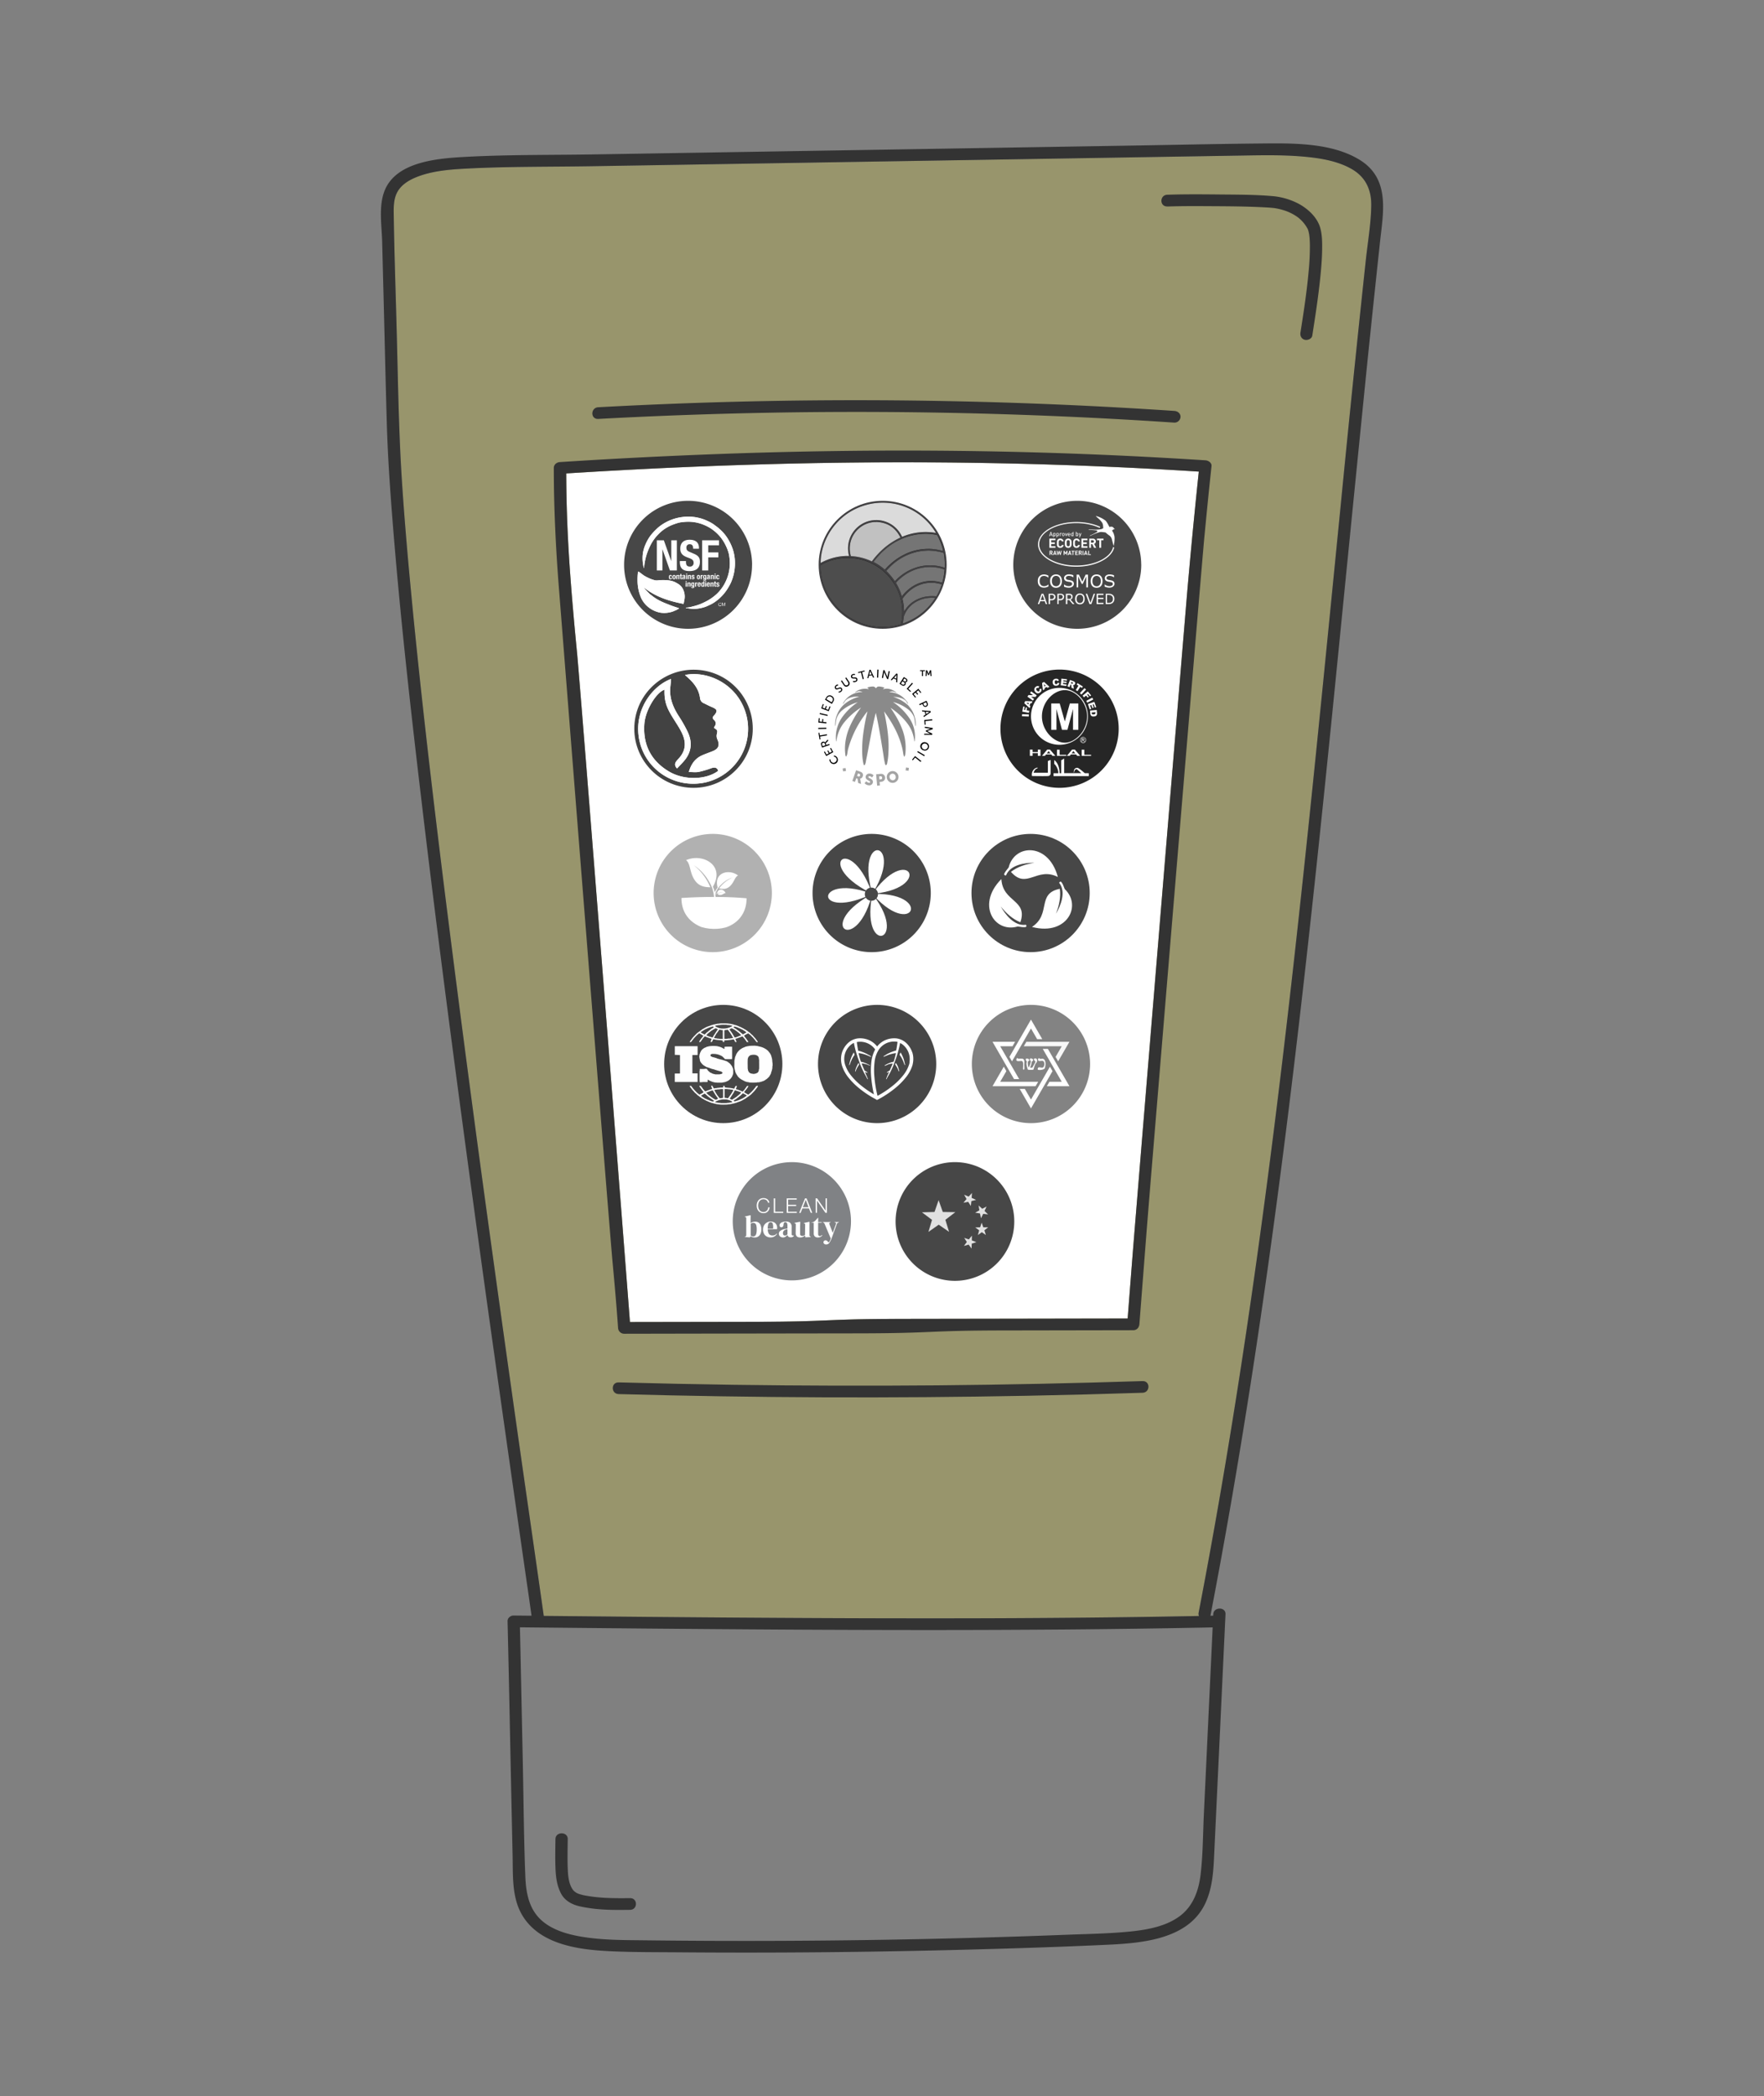 <?xml version="1.0" encoding="UTF-8"?>
<svg preserveAspectRatio="xMidYMid slice" width="2000px" height="2376px" xmlns="http://www.w3.org/2000/svg" xmlns:xlink="http://www.w3.org/1999/xlink" id="Layer_1" data-name="Layer 1" viewBox="0 0 2000 2375">
  <rect x="0" y="0" width="2000" height="2375" fill="#808080" stroke="none"/>
  <defs>
    <style>.cls-1{fill:none;}.cls-2{fill:#fcee21;opacity:0.2;}.cls-3,.cls-7{fill:#fff;}.cls-4{fill:#474747;}.cls-5{fill:#b1b1b1;}.cls-6{clip-path:url(#clip-path);}.cls-15,.cls-7{fill-rule:evenodd;}.cls-8{fill:#e1e1e1;}.cls-9{fill:#808285;}.cls-10{fill:#262626;}.cls-11{clip-path:url(#clip-path-2);}.cls-12{fill:#fefefe;}.cls-13{fill:#696b6d;}.cls-14{fill:#838383;}.cls-15{fill:#f7f7f7;}.cls-16{clip-path:url(#clip-path-3);}.cls-17{fill:#424242;}.cls-18{fill:#a4a4a4;}.cls-19{fill:#8a8a8a;}.cls-20{fill:#414042;}.cls-21{fill:#4d4d4d;}.cls-22{fill:#dbdbdb;}.cls-23{fill:#c1c1c1;}.cls-24{fill:#757575;}.cls-25{fill:#333;}</style>
    <clipPath id="clip-path">
      <path class="cls-1" d="M810.9,952.34c-24.95-.46-45.83,33.83-46.27,57.61s19.44,42.15,44.38,42.61,45.52-17.18,46-41-19.08-58.75-44-59.26Z"></path>
    </clipPath>
    <clipPath id="clip-path-2">
      <circle class="cls-1" cx="820.1" cy="1205.64" r="67"></circle>
    </clipPath>
    <clipPath id="clip-path-3">
      <ellipse class="cls-1" cx="786.41" cy="825.7" rx="67.14" ry="67"></ellipse>
    </clipPath>
  </defs>
  <path class="cls-2" d="M1548.24,295.43q-15,139.92-28.66,280c-18.49,186.25-36.49,372.56-57.85,558.54-21.42,186.51-46.25,372.71-78.18,557.86q-11.68,67.86-24.7,135.51a6.44,6.44,0,0,0,.36,3.74q-65.09,1.28-130.19,1.89-78.93.77-157.86.79-79.44.06-158.86-.37-78.76-.39-157.54-1.11-69-.6-138.09-1.31c-8.43-59.79-17.14-119.54-25.66-179.32q-21.68-152-42.47-304-23.88-175.23-45.78-350.69c-13.34-108-26-216.16-36.33-324.5-4.1-43-7.83-86-10.61-129.09-3.48-54-4.28-108.14-5.65-162.25-1.18-46.26-2.87-92.55-3.53-138.82-.12-7.84-.06-16.06,3.39-23.35,4.09-8.63,12.45-14.11,21.26-17.81,17.69-7.41,38-9.07,57-10.08,47.28-2.51,94.9-1.95,142.24-2.72l148.34-2.44q298.41-4.89,596.83-9.78c20.24-.33,40.54-.5,60.73,1.22,18.84,1.6,39,4.64,55.56,14,16.36,9.26,22.74,24,22.46,41.6C1554.16,253.68,1550.46,274.73,1548.24,295.43Z"></path>
  <path class="cls-3" d="M1346.29,666.38c-3.67,42.08-59.3,717-62.57,759.15q-2.65,34.24-5.32,68.5-129.35.24-258.7.43c-88.43.13-75.66,3.18-164.1,3.32l-141.27.24c-2.94-40.47-55.9-716.63-59.82-757-4.23-43.55-8.16-87.13-10.39-130.82q-1.87-36.85-2-73.76,70.71-4.47,141.52-7.47,72.23-3,144.5-4.29,71.13-1.23,142.26-.64,69.89.59,139.75,3,69.54,2.43,139,6.71l9.89.63Q1352.06,600.33,1346.29,666.38Z"></path>
  <path class="cls-4" d="M1061.47,1205.64a67,67,0,1,0-67,67,67,67,0,0,0,67-67"></path>
  <path class="cls-3" d="M973.89,1205.45l-.27-.66h0a.32.32,0,0,0-.25-.15.29.29,0,0,0-.27.15v.11a3.37,3.37,0,0,0-.19.32l-.11.2c-.15.25-.31.55-.46.85l-.18.34-.41.85h0c-.2.38-.39.8-.57,1.23s-.34.87-.46,1.19l-.22.23a2.24,2.24,0,0,1-.15.46h0v.21a6.75,6.75,0,0,0-.21.68c-.06.24-.26.88-.36,1.27v.09l-.13.53-.11.46a.29.29,0,0,0,.2.35h.09a.28.28,0,0,0,.26-.18l.11-.27c.07-.22.16-.46.25-.7v-.07c.15-.38.31-.79.49-1.19l.28-.63.12-.25h0l.18-.36.11-.19a10.17,10.17,0,0,1,.55-1c.19-.33.46-.79.67-1.13h0c.15-.26.33-.51.49-.75v-.07l.16-.24c.18-.28.37-.55.54-.77h0a.36.36,0,0,0,0-.32Z"></path>
  <path class="cls-3" d="M968.5,1193.73c-.07-.22-.16-.43-.24-.64v-.15a.3.3,0,0,0-.4-.14.25.25,0,0,0-.13.14l-.12.22c-.23.39-.45.79-.66,1.24,0,.15-.16.31-.24.48s-.38.74-.58,1.16l-.4.88c-.09.17-.16.37-.25.59l-.12.31c-.24.54-.45,1.12-.64,1.63l-.09.26-.18.51-.15.45c-.1.3-.21.61-.3.95-.18.58-.32,1.15-.47,1.7v.18l-.33,1.1v.12c-.18.71-.31,1.29-.46,1.83a.28.28,0,0,0,.18.36H963a.36.36,0,0,0,.28-.18l.67-1.7V1205l.46-1.21v-.1c.21-.54.43-1.09.69-1.64s.28-.63.4-.88l.12-.24v-.1a3.36,3.36,0,0,1,.26-.54l.12-.25.79-1.49.17-.27h0l.29-.51.5-.78c.22-.36.46-.73.67-1l.29-.43.18-.27a.28.28,0,0,0,0-.28c-.16-.42-.34-.82-.5-1.23"></path>
  <path class="cls-3" d="M1034.24,1192.36a25.49,25.49,0,0,0-6.33-10.11,19.78,19.78,0,0,0-5.51-3.86l-.37-.18a22.13,22.13,0,0,0-4.13-1.34,19.33,19.33,0,0,0-3.79-.38,25.32,25.32,0,0,0-11.62,2.66,24.74,24.74,0,0,0-8,6.6,24.56,24.56,0,0,0-8-6.6,25.32,25.32,0,0,0-11.62-2.66,17.63,17.63,0,0,0-3.69.37,23.27,23.27,0,0,0-4.08,1.28l-.42.19a20.1,20.1,0,0,0-5.61,3.92,25.45,25.45,0,0,0-6.31,10.11,24.92,24.92,0,0,0-.84,11.91c.12.69.35,1.71.41,2v.17a42.15,42.15,0,0,0,8.07,15.07,78.56,78.56,0,0,0,11.91,11.79,115.13,115.13,0,0,0,14.26,9.85l3.72,2.07,2.06,1.19,1.22-.6,1.38-.74.38-.21a116.29,116.29,0,0,0,17.3-11.63,78.56,78.56,0,0,0,11.91-11.79,42,42,0,0,0,8.19-15.07v-.19c.19-.91.31-1.57.38-2a25.09,25.09,0,0,0-.81-11.92m-43.75,47.61a115.74,115.74,0,0,1-13.82-9.53,75.79,75.79,0,0,1-11.42-11.23,38.43,38.43,0,0,1-7.44-13.7c0-.19-.27-1.22-.36-1.83a20.83,20.83,0,0,1,6.11-18.7,15.6,15.6,0,0,1,4.54-3.17c.12.58.24,1.19.37,2l.48,2.2.53,2.28.61,2.35a3.79,3.79,0,0,0,.24.82h0c.14.52.28,1,.43,1.49.57,1.88,1.06,3.41,1.49,4.85l.42,1.23.43,1.19c.27.76.55,1.49.83,2.25v.14c.2.53.42,1.06.6,1.49v.17c.07.21.16.43.25.65v.18c.29.69.57,1.4.87,2.09.68,1.6,1.29,3,1.87,4.24s1.18,2.51,1.8,3.77c.15.32.32.64.48,1l.7,1.2c.52.9,1.07,1.84,1.49,2.71l.4.75.22.43h0a1.42,1.42,0,0,1,.12.25l.61,1.22a.29.29,0,0,0,.27.17h.11a.29.29,0,0,0,.16-.37h0l-.6-1.49a1.19,1.19,0,0,0-.19-.49l-.33-.81c-.38-.92-.83-1.87-1.29-3l-.25-.55-.36-1.49h0l.53.2.55.25.51.25h0l.55.33h0a.25.25,0,0,0,.17,0,.26.26,0,0,0,.22-.12.27.27,0,0,0,0-.38h0c-.16-.17-.36-.3-.51-.44h0c-.15-.12-.31-.25-.49-.37l-.55-.36-.52-.29-.49-.27-.21-.09-.22-.11h-.17l-.44-1c-.55-1.23-1.12-2.51-1.64-3.82l-.43-1.06-.9-2.38h.91a7.38,7.38,0,0,1,.94.16H979l.87.19h0c.41.09.84.2,1.28.33l1.16.36h.19l.39.13.27.11.65.25,1.19.51h0l.87.38h.19a.33.33,0,0,0,.27-.15.29.29,0,0,0-.11-.38h0l-.73-.18h-.09c-.35-.23-.74-.45-1.13-.66l-.71-.34-.24-.1-.42-.23-.21-.09c-.37-.18-.76-.34-1.13-.49l-1.31-.52-.89-.31h-.11l-.25-.09-1-.3h-.17l-.38-.1h0a5.12,5.12,0,0,0-.56-.15l-.82-.23-.52-1.59-.84-2.87c-.1-.33-.18-.63-.25-.92l-.77-3.16a3.07,3.07,0,0,0-.14-.64h0v-.58h.55l1.28.22.36.08h.13l1.23.26.89.21.61.17.31.08c.54.14,1.1.32,1.6.48l.25.09.58.19.07-.17v.19l.33.1.89.35c.57.22,1.12.46,1.66.7h.1l1.18.52,1.72.77h.12a.31.31,0,0,0,.26-.16.3.3,0,0,0-.11-.39,17.18,17.18,0,0,1-1.49-1h0l-1.1-.67-.46-.12-1.49-.91-.88-.48-.4-.1h0l-.55-.27-.19-.13c-.52-.24-1.06-.49-1.61-.72l-.24-.1h-.07l-.6-.24-.91-.34-1.22-.45-.51-.16c-.46-.17-.9-.29-1.34-.42h-.23l-.51-.15-.82-.22h0l-.86-5-.66-4.72h0a16.28,16.28,0,0,1,3.41-.39,20.85,20.85,0,0,1,17.44,8.76,38.37,38.37,0,0,0-4.32,14,83.22,83.22,0,0,0-.16,17.78,137.53,137.53,0,0,0,3.08,19.25l-.45-.32m40.87-36.29c-.09.57-.28,1.49-.35,1.83a38.07,38.07,0,0,1-7.45,13.7,75.32,75.32,0,0,1-11.42,11.23,112.13,112.13,0,0,1-16.72,11.16l-.39.21-.09-.28a132.31,132.31,0,0,1-3.45-20.92,78.91,78.91,0,0,1,.15-17,31.53,31.53,0,0,1,5-14.4,20.83,20.83,0,0,1,17.54-8.94,15,15,0,0,1,3.27.36h.22l-.64,4.69-.87,5.06h0l-.84.24-.56.18-.26.09c-.41.12-.86.24-1.31.4l-.52.18c-.39.14-.8.27-1.2.43l-.91.35-.6.23h0l-.27.11c-.53.22-1.08.47-1.62.73l-.21.1-.59.28h0l-.26.12-.87.48a13,13,0,0,0-1.49.91l-.12.07-1.1.67h0c-.56.35-1.08.67-1.49,1a.28.28,0,0,0-.12.38.32.32,0,0,0,.27.17h.1l1.65-.73h.09l1.18-.52h.13c.52-.24,1.06-.47,1.61-.69l.91-.34.28-.11h0l.58-.2h.25c.51-.17,1.06-.35,1.61-.48l.29-.09h0l.58-.15.9-.21,1.21-.27h.09l.42-.08,1.29-.23h.52v.21a2.29,2.29,0,0,1,0,.37h0a4.16,4.16,0,0,1-.13.63l-.79,3.17a3.83,3.83,0,0,1-.24.91l-.83,2.87-.54,1.59-.8.21-.57.17h0l-.35.1h-.2c-.3.09-.62.18-.95.3h-.11a4.53,4.53,0,0,0-1.14.39l-1.31.5-1.16.51-.18.09-.43.22-.23.11-.64.34c-.4.21-.77.43-1.16.67h0l-.8.49h0a.28.28,0,0,0-.13.38.29.29,0,0,0,.28.16h.2l.85-.39h0c.35-.15.76-.34,1.19-.51l.66-.25.19-.08h.08l-.12-.23h.19c.36-.12.76-.26,1.16-.36s.85-.24,1.28-.33h0l.87-.19h.37c.31-.07.62-.13.94-.17h.91l-.88,2.37-.38.76c-.52,1.31-1.08,2.58-1.63,3.8l-.46,1h-.17l-.22.1-.2.09-.49.26-.52.31a6.49,6.49,0,0,0-.55.36,3.66,3.66,0,0,0-.5.38h0l-.51.44h0a.28.28,0,0,0,0,.38.29.29,0,0,0,.24.12.22.22,0,0,0,.16,0h0l.52-.33h0l.51-.25.55-.25c.16,0,.33-.14.54-.2h0c-.27.57-.53,1.12-.76,1.66l-.27.59c-.46,1-.91,2-1.28,2.86l-.32.88a2,2,0,0,1-.19.51l-.58,1.49a.28.28,0,0,0,.15.37h.12a.27.27,0,0,0,.25-.17l.61-1.22.14-.27h0c0-.13.15-.28.22-.43l.4-.74c.46-.88,1-1.79,1.56-2.76l.67-1.17c.17-.3.32-.61.48-.94.63-1.25,1.22-2.52,1.8-3.77s1.22-2.63,1.89-4.3c.29-.67.57-1.36.88-2.13v-.15c.09-.21.17-.43.26-.65v-.14c.17-.47.4-1,.59-1.49v-.16c.28-.73.57-1.49.83-2.23l.44-1.21.41-1.21c.49-1.48,1-3,1.49-4.85q.26-.79.45-1.56h0a2.61,2.61,0,0,1,.21-.76l.62-2.37.54-2.28.46-2.19c.15-.74.27-1.35.37-1.9A16,16,0,0,1,1025,1185a20.87,20.87,0,0,1,6.1,18.71"></path>
  <path class="cls-3" d="M1024.75,1200.64a.37.37,0,0,0-.12-.33v-.09a1.94,1.94,0,0,0-.19-.54l-.09-.25c-.19-.5-.4-1.09-.64-1.64a1.6,1.6,0,0,0-.1-.23h0a5.42,5.42,0,0,0-.26-.6l-.4-.88c-.18-.42-.39-.82-.57-1.17s-.16-.32-.23-.47c-.23-.43-.45-.84-.67-1.23l-.21-.3a.31.31,0,0,0-.27-.15h0a.25.25,0,0,0-.25.18v.13a2.11,2.11,0,0,1-.26.66L1020,1195a.28.28,0,0,0,0,.28l.18.27c0,.12.15.24.24.36h0c.22.33.46.67.68,1l.5.77c.1.17.2.34.29.51l.18-.09-.15.12.15.28c.28.47.54,1,.79,1.49l.13.27a3.11,3.11,0,0,1,.27.55h0l.15.3c.12.25.25.54.4.88s.48,1.13.69,1.64v.1c.16.4.31.82.46,1.21h0c.22.58.46,1.19.68,1.72a.29.29,0,0,0,.27.2h.09a.32.32,0,0,0,.2-.36c-.15-.55-.3-1.15-.45-1.74v-.15c-.09-.39-.19-.79-.3-1.19v-.15c-.13-.52-.3-1.13-.48-1.71s-.19-.67-.29-1"></path>
  <path class="cls-3" d="M1019.48,1213.41l-.16-.61v-.1c-.11-.42-.23-.82-.35-1.25l-.22-.69-.09-.25a1.33,1.33,0,0,0-.15-.45v-.21c-.15-.38-.29-.77-.44-1.13s-.39-.86-.57-1.26h0c-.13-.3-.28-.57-.42-.84l-.28-.38a9.13,9.13,0,0,0-.48-.88l-.1-.18-.18-.33v-.1a.27.27,0,0,0-.25-.15.26.26,0,0,0-.25.16l-.59,1.12a.34.34,0,0,0,0,.31h0c.18.24.36.49.54.76l.16.24v.07c.15.23.33.48.5.75h0c.2.33.44.71.67,1.11l.55,1,.1.2c.08.13.13.26.21.41l.1.23.29.65c.17.39.32.78.49,1.16v.09c.1.25.19.51.28.75v.13a.14.14,0,0,0,0,.09.29.29,0,0,0,.27.18h.09a.29.29,0,0,0,.19-.34Z"></path>
  <path class="cls-5" d="M875.18,1011.66a67,67,0,1,1-67.24-66.76,67,67,0,0,1,67.24,66.76h0"></path>
  <g class="cls-6">
    <path class="cls-7" d="M846.58,1017.85c-11.47-1-23.2-1.49-35.13-1.49-.1-.84-.22-1.74-.4-2.71a8.59,8.59,0,0,1,3.65-1.87,12.42,12.42,0,0,1,5.81-.27,14.46,14.46,0,0,0-7.09,1.06,4.33,4.33,0,0,0,5.06,1.25c1.77-.63,3.07-2.06,4.28-1.82-1.67-4.27-8.07-6.25-9.7,0a9.17,9.17,0,0,0-2.1,1.21h0a23.69,23.69,0,0,1,6.32-10.34,33.93,33.93,0,0,1,13.55-8.69,39,39,0,0,0-15.46,12.39c5.55,1.37,9.71.88,13.86-4.07,3.35-4,4.47-9.21,7.67-10.42-9.95-7.89-28-3.68-23.17,13.56a25.32,25.32,0,0,0-3.23,5.47,37.13,37.13,0,0,0-2.14-6.33c14.31-24.72-12-38.35-30.45-30.11,4.47,3,4.17,11.56,7.77,19,4.47,9.27,10.71,11.67,19.8,11.7a62.3,62.3,0,0,0-19-25.15A54.26,54.26,0,0,1,804,999a41.79,41.79,0,0,1,3.65,7.56,43.63,43.63,0,0,1,2,9.78q-18.21,0-36.9,1.17c-.12,18.19,11,28.82,24.32,33.57-1.24-.49,17,4.12,15.56,4,10.92.81,17,1.84,25.41-5-5.37.55-10.78.91-16.2,1.13,13.54-4,24.63-15.12,24.72-33.35"></path>
  </g>
  <path class="cls-4" d="M1145.79,1360.9a67.25,67.25,0,1,0,4.12,23.21,67.24,67.24,0,0,0-4.12-23.21"></path>
  <path class="cls-8" d="M1068.89,1373.3l-4.74-13.4-4.63,13.4-14.23.39,11.39,8.56-4.07,13.65,11.66-8.19,11.73,8.09-4.18-13.61,11.3-8.67Zm33,26.8-3.47,4.3-5.27-1.74,3,4.63-3.29,4.47,5.36-1.49,3.25,4.47.24-5.56,5.28-1.68-5.18-2Zm-4.22-38.32,3,4.7.63-5.51,5.37-1.34-5.09-2.32.39-5.52-3.74,4.09-5.14-2.08,2.74,4.82-3.57,4.24Zm22.66,28.9h-5.53l-1.88-5.23-1.7,5.21-5.55.17,4.46,3.3-1.48,5.33,4.46-3.22,4.59,3.13-1.65-5.3Zm-14.74-16.55,5.48.85,1.1,5.44,2.51-5,5.52.63-4-3.9,2.31-5-4.93,2.53-4.09-3.75.88,5.48Z"></path>
  <path class="cls-9" d="M964.85,1383.83a67,67,0,1,0-67,67,67,67,0,0,0,67-67"></path>
  <path class="cls-3" d="M870.84,1362.86a5.45,5.45,0,0,0-.68-1.68,4.56,4.56,0,0,0-1.15-1.25,4.91,4.91,0,0,0-1.49-.77,5.51,5.51,0,0,0-1.71-.27,5.93,5.93,0,0,0-2.81.62,5.77,5.77,0,0,0-1.93,1.64,7.39,7.39,0,0,0-1.1,2.32,10.24,10.24,0,0,0-.35,2.64,9.46,9.46,0,0,0,.35,2.65,7.39,7.39,0,0,0,1.1,2.32,5.55,5.55,0,0,0,1.93,1.64,5.93,5.93,0,0,0,2.81.63,5,5,0,0,0,3.66-1.55,5.94,5.94,0,0,0,1.09-1.67,7.3,7.3,0,0,0,.49-2.05h1.56a8.6,8.6,0,0,1-.71,2.73,6.6,6.6,0,0,1-1.49,2.09,6.27,6.27,0,0,1-2,1.32,7.46,7.46,0,0,1-2.64.47,7.63,7.63,0,0,1-3.39-.72,6.67,6.67,0,0,1-2.43-1.87,8.41,8.41,0,0,1-1.49-2.74,11.17,11.17,0,0,1,0-6.48,8.22,8.22,0,0,1,1.49-2.74,7,7,0,0,1,2.43-1.89,7.61,7.61,0,0,1,3.39-.7,7.7,7.7,0,0,1,2.29.34,7.07,7.07,0,0,1,2,1,6.11,6.11,0,0,1,1.49,1.67,5.72,5.72,0,0,1,.77,2.27Z"></path>
  <path class="cls-3" d="M877.33,1357.89h1.57V1373h9.2v1.33H877.33Z"></path>
  <path class="cls-3" d="M892,1357.89h11.37v1.34h-9.79v6h9.16v1.34h-9.16V1373h9.89v1.32H892Z"></path>
  <path class="cls-3" d="M912.74,1357.89h1.76l6.44,16.38h-1.66l-2.07-5h-7.45l-2,5.11h-1.65Zm-2.47,10h6.48l-3.19-8.43Z"></path>
  <path class="cls-3" d="M924.73,1357.89h1.75l9.58,13.91h0v-13.91h1.49v16.38h-1.64l-9.58-13.89h0v13.89h-1.48Z"></path>
  <path class="cls-3" d="M850.43,1402.11l-6-.46v-.34h.35a1.62,1.62,0,0,0,1.37-1.76v-18.91a2.32,2.32,0,0,0-.23-1.13,1.28,1.28,0,0,0-.94-.52l-.49-.15v-.36l6.27-1.49.42.32-.14,5v3.56a8.9,8.9,0,0,1,2.53-1.2,10.19,10.19,0,0,1,2.79-.42,6.76,6.76,0,0,1,3.56.94,6.37,6.37,0,0,1,2.44,2.89,12.3,12.3,0,0,1,.91,5,11.6,11.6,0,0,1-1,5.1,7.32,7.32,0,0,1-2.68,3,6.85,6.85,0,0,1-3.68,1,9.63,9.63,0,0,1-2.62-.36,8.73,8.73,0,0,1-2.34-1Zm3.77-1.13a3,3,0,0,0,2-.7,4.84,4.84,0,0,0,1.33-2.41,18.18,18.18,0,0,0,.49-4.71,17.83,17.83,0,0,0-.45-4.6,4.2,4.2,0,0,0-1.29-2.26,3.16,3.16,0,0,0-2-.63,5.57,5.57,0,0,0-3.07.91v13.52a6,6,0,0,0,1.37.66A5.64,5.64,0,0,0,854.2,1401Z"></path>
  <path class="cls-3" d="M873.91,1384.19a7.71,7.71,0,0,1,3.91.93,6.48,6.48,0,0,1,2.48,2.53,7.61,7.61,0,0,1,.86,3.62v.79a3.06,3.06,0,0,1-.15.73H870.59a8.94,8.94,0,0,0,1.35,5.47,4.74,4.74,0,0,0,3.93,1.68,6.35,6.35,0,0,0,2.85-.57,6.77,6.77,0,0,0,2-1.65l.36.31a8,8,0,0,1-3,3,8.29,8.29,0,0,1-4.35,1.1,8.92,8.92,0,0,1-4.47-1.07,7.53,7.53,0,0,1-3-3.08,10,10,0,0,1-1.09-4.8,9.21,9.21,0,0,1,1.26-4.91,8.74,8.74,0,0,1,7.45-4.14Zm-.11.71a2.64,2.64,0,0,0-1.74.61,4.32,4.32,0,0,0-1.13,2.19,19.2,19.2,0,0,0-.43,4.47h6a13.4,13.4,0,0,0-.29-5.53A2.4,2.4,0,0,0,873.8,1384.9Z"></path>
  <path class="cls-3" d="M887.92,1402.19a5.18,5.18,0,0,1-3.42-1.16,4.06,4.06,0,0,1-1.4-3.35,3.93,3.93,0,0,1,1.69-3,11.69,11.69,0,0,1,5.32-2.1l1.26-.23,1.49-.26v-2.85a6.92,6.92,0,0,0-.58-3.36,2,2,0,0,0-1.87-1,1.7,1.7,0,0,0-1.33.55,3.18,3.18,0,0,0-.64,1.88l-.07.38a3.36,3.36,0,0,1-.73,2.22,2.29,2.29,0,0,1-3.17.15,2,2,0,0,1-.6-1.49,3.25,3.25,0,0,1,1-2.42,6.12,6.12,0,0,1,2.66-1.49,12.17,12.17,0,0,1,3.59-.51,7,7,0,0,1,4.84,1.49,6.45,6.45,0,0,1,1.7,5v7.77c0,1.06.5,1.59,1.49,1.59h.77l.31.29a5,5,0,0,1-1.49,1.29,4.42,4.42,0,0,1-2.23.46,3.81,3.81,0,0,1-2.44-.71,3.48,3.48,0,0,1-1.19-1.92,15.77,15.77,0,0,1-2.16,1.92A5,5,0,0,1,887.92,1402.19Zm2.14-2.15a2.8,2.8,0,0,0,1.33-.34,9.69,9.69,0,0,0,1.49-1v-5.9l-.7.15-.81.13a5.43,5.43,0,0,0-2.59,1.49,3.69,3.69,0,0,0-1,2.7,3.07,3.07,0,0,0,.67,2.16A2.14,2.14,0,0,0,890.06,1400Z"></path>
  <path class="cls-3" d="M907.11,1402.19a6,6,0,0,1-2.51-.49,4,4,0,0,1-1.81-1.7,6.25,6.25,0,0,1-.61-3.13l.14-9.08a1.76,1.76,0,0,0-.29-1.16,1.42,1.42,0,0,0-.87-.49l-.44-.15v-.36l6.32-1.22.34.34-.19,5v8.49a2,2,0,0,0,.64,1.65,2.4,2.4,0,0,0,1.63.52,5.16,5.16,0,0,0,1.79-.23,6.67,6.67,0,0,0,1.49-.85l.15-11.48a2.09,2.09,0,0,0-.25-1.15,1.53,1.53,0,0,0-.91-.48l-.36-.1v-.34l6.16-1.34.36.34-.07,5v9.55a2.45,2.45,0,0,0,.21,1.19,1.54,1.54,0,0,0,.9.7l.36.12v.36l-6.16.35-.32-2.08a12.92,12.92,0,0,1-2.51,1.61A7.41,7.41,0,0,1,907.11,1402.19Z"></path>
  <path class="cls-3" d="M927.39,1402.19a5.09,5.09,0,0,1-3.51-1.14,4.6,4.6,0,0,1-1.24-3.58v-12h-2.46v-.34l.85-.15a7,7,0,0,0,1.89-.7,8.17,8.17,0,0,0,1.57-1.24l2.89-3.2h.34l-.09,4.93h4v.7h-4v12.67a2.77,2.77,0,0,0,.55,1.88,1.72,1.72,0,0,0,1.39.62,2.28,2.28,0,0,0,1.29-.37,5.37,5.37,0,0,0,1.13-1l.36.36a5.25,5.25,0,0,1-1.94,1.89A6,6,0,0,1,927.39,1402.19Z"></path>
  <path class="cls-3" d="M936.76,1410.11a3.34,3.34,0,0,1-2.25-.72,2.19,2.19,0,0,1-.82-1.78,2,2,0,0,1,.7-1.6,2.44,2.44,0,0,1,1.59-.59,2.78,2.78,0,0,1,1.49.37,3.73,3.73,0,0,1,1.06,1.07l.24.28c.52.7,1,.7,1.49,0a14.94,14.94,0,0,0,.77-1.42c.27-.57.58-1.34.94-2.31l-6.9-16.34a4.64,4.64,0,0,0-.53-1.07,2.19,2.19,0,0,0-.91-.68l-.64-.24v-.36h8.77v.31l-.7.29c-.52.16-.79.43-.79.79a3.89,3.89,0,0,0,.25,1.35l3.67,9.52,3.48-9.62a2.89,2.89,0,0,0,.22-1.36c0-.36-.34-.61-.89-.76l-.73-.16v-.36h4.88v.36l-.77.24a2,2,0,0,0-1.12.7,5.32,5.32,0,0,0-.59,1.28l-5.62,15.45a22.49,22.49,0,0,1-2.75,5.53A4.23,4.23,0,0,1,936.76,1410.11Z"></path>
  <path class="cls-4" d="M1293.81,639.73A72.51,72.51,0,1,1,1221,567.48a72.51,72.51,0,0,1,72.77,72.25h0"></path>
  <path class="cls-3" d="M1262.52,604.28l-.6-1a21.89,21.89,0,0,1-1.21-2.3h0a3.26,3.26,0,0,0,1.61-1.19l1.76-.12-1.26-.79s0-1.09-1.61-1.82a4.52,4.52,0,0,0-3.35.15c-.13-.18-.34-.57-.81-1.4a30.53,30.53,0,0,0-3.52-5.72,29.45,29.45,0,0,0-10.83-5.34,1.86,1.86,0,0,0-.41-.08,1.34,1.34,0,0,0,.33.42l.87.9q1.73,1.41,3.32,3a24.74,24.74,0,0,1,2.85,3.53,9.86,9.86,0,0,1,.93,4l.21,1.84a6.37,6.37,0,0,1-3.61,1.43c-4.35.84-12.19,0-12.71,0s-.34.36,0,.45,8.19.6,8.85.91a1,1,0,0,1,.56,1.36,1.15,1.15,0,0,1-.21.33,65.7,65.7,0,0,1-7.83,3.91c-.45.18-.27.58.35.34s8.69-4.19,12.06-4.32a49.57,49.57,0,0,1,5,.58.11.11,0,0,0,.08,0,41.45,41.45,0,0,0,4.72,3.74,8.09,8.09,0,0,1,2.53,4.22v.15c.18.64,1.61,6.3,2,7v.14a1.87,1.87,0,0,0,.12-.58l.11-.63a41.13,41.13,0,0,0,.74-6.73V609.1a15.26,15.26,0,0,0-1.18-4.84"></path>
  <path class="cls-3" d="M1176.81,616.75c0,14,19.47,25.39,43.39,25.39,21.6,0,40.09-9.41,43-21.89l-1.29-.31c-2.78,11.89-20.7,20.87-41.7,20.87-23.2,0-42.07-10.78-42.07-24.06s18.87-24,42.07-24a68.28,68.28,0,0,1,17.37,2.17,53.29,53.29,0,0,1,9.11,3.22l.58-1.22a56.83,56.83,0,0,0-9.33-3.22,69.75,69.75,0,0,0-17.73-2.2c-23.92,0-43.39,11.38-43.39,25.38"></path>
  <polygon class="cls-3" points="1189.67 620.73 1189.67 610.34 1196.52 610.34 1196.52 612.14 1191.7 612.14 1191.7 614.59 1195.81 614.59 1195.81 616.4 1191.7 616.4 1191.7 618.93 1196.52 618.93 1196.52 620.73 1189.67 620.73"></polygon>
  <path class="cls-3" d="M1202,620.81a3.8,3.8,0,0,1-2.81-1.13c-1.05-1-1-2.35-1-4.14s0-3.09,1-4.15a3.8,3.8,0,0,1,2.81-1.13,3.66,3.66,0,0,1,3.81,3.22h-2a1.81,1.81,0,0,0-2.15-1.38,1.86,1.86,0,0,0-.9.49c-.38.46-.51.95-.51,2.95s.13,2.5.51,2.94a1.8,1.8,0,0,0,2.55,0,1.77,1.77,0,0,0,.5-.93h2.06a3.66,3.66,0,0,1-3.82,3.22"></path>
  <path class="cls-3" d="M1213.84,619.68a4,4,0,0,1-5.62,0c-1-1-1-2.35-1-4.14s0-3.09,1-4.14a4,4,0,0,1,5.62,0c1.05,1.05,1,2.34,1,4.14s0,3.1-1,4.14m-1.5-7.09a1.82,1.82,0,0,0-2.57,0l0,0c-.4.46-.5.92-.5,2.94s.1,2.46.5,2.91a1.83,1.83,0,0,0,2.58,0l0,0c.39-.45.5-.92.5-2.91s-.11-2.48-.5-2.94"></path>
  <path class="cls-3" d="M1220.43,620.81a3.78,3.78,0,0,1-2.8-1.13c-1.05-1-1-2.35-1-4.14s0-3.09,1-4.15a3.78,3.78,0,0,1,2.8-1.13,3.68,3.68,0,0,1,3.82,3.22h-2.06a1.82,1.82,0,0,0-2.15-1.38,1.86,1.86,0,0,0-.9.49c-.4.46-.51.95-.51,2.95s.11,2.5.51,2.94a1.8,1.8,0,0,0,2.55,0,1.77,1.77,0,0,0,.5-.93h2.06a3.66,3.66,0,0,1-3.82,3.22"></path>
  <polygon class="cls-3" points="1226.01 620.73 1226.01 610.34 1232.84 610.34 1232.84 612.14 1228.04 612.14 1228.04 614.59 1232.13 614.59 1232.13 616.4 1228.04 616.4 1228.04 618.93 1232.84 618.93 1232.84 620.73 1226.01 620.73"></polygon>
  <path class="cls-3" d="M1240.35,620.73l-2-4.14h-1.45v4.14h-2V610.34h4.06a3.22,3.22,0,0,1,3.38,3.06.86.86,0,0,1,0,.16,2.83,2.83,0,0,1-1.9,2.74l2.32,4.48Zm-1.62-8.59h-1.87v2.76h1.91a1.39,1.39,0,0,0,.29-2.76h-.29"></path>
  <polygon class="cls-3" points="1248.34 612.14 1248.34 620.73 1246.31 620.73 1246.31 612.14 1243.6 612.14 1243.6 610.34 1251.06 610.34 1251.06 612.14 1248.34 612.14"></polygon>
  <path class="cls-3" d="M1192.44,628.87l-.93-1.89h-.66v1.89h-.94V624h1.86a1.46,1.46,0,0,1,1.6,1.28,1.28,1.28,0,0,1,0,.19,1.26,1.26,0,0,1-.87,1.24l1.06,2Zm-.72-3.92h-.87v1.24h.87a.62.62,0,0,0,.72-.52.64.64,0,0,0-.52-.72h-.2"></path>
  <path class="cls-3" d="M1197,628.87l-.29-.84h-1.61l-.29.84h-1l1.73-4.84h.72l1.74,4.84Zm-1.12-3.39-.59,1.74h1.17Z"></path>
  <polygon class="cls-3" points="1202.42 628.87 1201.64 628.87 1200.77 625.98 1199.89 628.87 1199.11 628.87 1197.84 624.11 1198.81 624.11 1199.55 627.11 1200.42 624.11 1201.11 624.11 1201.98 627.11 1202.72 624.11 1203.69 624.11 1202.42 628.87"></polygon>
  <polygon class="cls-3" points="1209.22 628.87 1209.22 626.1 1208.31 627.9 1207.68 627.9 1206.77 626.1 1206.77 628.87 1205.83 628.87 1205.83 624.11 1206.75 624.11 1207.99 626.69 1209.23 624.11 1210.15 624.11 1210.15 628.87 1209.22 628.87"></polygon>
  <path class="cls-3" d="M1214,628.87l-.29-.84H1212l-.36.84h-1l1.74-4.84h.83l1.74,4.84Zm-1.11-3.39-.6,1.74h1.18Z"></path>
  <polygon class="cls-3" points="1216.93 624.95 1216.93 628.87 1216.02 628.87 1216.02 624.95 1214.76 624.95 1214.76 624.11 1218.17 624.11 1218.17 624.95 1216.93 624.95"></polygon>
  <polygon class="cls-3" points="1218.93 628.87 1218.93 624.11 1222.07 624.11 1222.07 624.94 1219.87 624.94 1219.87 626.06 1221.73 626.06 1221.73 626.89 1219.87 626.89 1219.87 628.05 1222.07 628.05 1222.07 628.87 1218.93 628.87"></polygon>
  <path class="cls-3" d="M1225.51,628.87l-1-1.89h-.66v1.89h-.95V624h1.93a1.46,1.46,0,0,1,1.61,1.28c0,.07,0,.13,0,.19a1.3,1.3,0,0,1-.87,1.24l1,2Zm-.73-3.92h-.87v1.24h.87a.62.62,0,0,0,.72-.52.63.63,0,0,0-.52-.72h-.2"></path>
  <rect class="cls-3" x="1227.34" y="624.11" width="0.93" height="4.75"></rect>
  <path class="cls-3" d="M1232.1,628.87l-.29-.84h-1.7l-.29.84h-1l1.74-4.84h.72l1.74,4.84Zm-1.13-3.39-.6,1.74h1.18Z"></path>
  <polygon class="cls-3" points="1233.64 628.87 1233.64 624.11 1234.58 624.11 1234.58 628.05 1236.74 628.05 1236.74 628.87 1233.64 628.87"></polygon>
  <path class="cls-3" d="M1192.7,607.42l-.32-.95h-1.87l-.34.95h-.76l1.74-4.75h.58l1.74,4.75Zm-1.24-3.67-.77,2.11h1.46Z"></path>
  <path class="cls-3" d="M1196.45,607.16a1,1,0,0,1-.82.31,1.06,1.06,0,0,1-.88-.39v1.71h-.68V604h.66v.35a1,1,0,0,1,.9-.38,1.12,1.12,0,0,1,.82.29,2.82,2.82,0,0,1,0,2.86m-.93-2.62c-.61,0-.71.53-.71,1.13s.1,1.12.71,1.12.71-.51.71-1.12-.16-1.13-.71-1.13"></path>
  <path class="cls-3" d="M1200.16,607.16a1.14,1.14,0,0,1-.82.31,1.06,1.06,0,0,1-.89-.39v1.71h-.69V604h.68v.35a1,1,0,0,1,.88-.38,1.17,1.17,0,0,1,.84.29,2.82,2.82,0,0,1,0,2.86m-1-2.62c-.61,0-.71.53-.71,1.13s.1,1.12.71,1.12.69-.51.69-1.12,0-1.13-.69-1.13"></path>
  <path class="cls-3" d="M1203.32,604.84a.64.64,0,0,0-.5-.24.71.71,0,0,0-.68.74v2.1h-.67V604h.66v.37a1.11,1.11,0,0,1,.9-.4,1.09,1.09,0,0,1,.82.3Z"></path>
  <path class="cls-3" d="M1206.44,607.07a1.49,1.49,0,0,1-2,0,1.82,1.82,0,0,1-.4-1.34,1.74,1.74,0,0,1,.4-1.32,1.47,1.47,0,0,1,2,0,1.71,1.71,0,0,1,.41,1.32,1.82,1.82,0,0,1-.41,1.34m-.51-2.27a.79.79,0,0,0-.5-.2.72.72,0,0,0-.5.2,2,2,0,0,0,0,1.86.63.63,0,0,0,.5.2.72.72,0,0,0,.5-.2,1.92,1.92,0,0,0,0-1.86"></path>
  <polygon class="cls-3" points="1209.01 607.44 1208.46 607.44 1207.22 604.04 1207.94 604.04 1208.73 606.42 1209.54 604.04 1210.25 604.04 1209.01 607.44"></polygon>
  <path class="cls-3" d="M1211.28,605.94a.82.82,0,0,0,.7.93h.17a1,1,0,0,0,.82-.33l.43.4a1.61,1.61,0,0,1-1.27.53,1.52,1.52,0,0,1-1.61-1.74c0-1.29.58-1.72,1.43-1.72a1.43,1.43,0,0,1,1.47,1.4,1.49,1.49,0,0,1,0,.21v.3Zm1.43-1a.72.72,0,0,0-.67-.42.71.71,0,0,0-.67.42,1.09,1.09,0,0,0-.09.47h1.53a1.1,1.1,0,0,0-.1-.47"></path>
  <path class="cls-3" d="M1216.34,607.44v-.37a1.09,1.09,0,0,1-.9.4,1.19,1.19,0,0,1-.84-.31,2.91,2.91,0,0,1,0-2.86,1.17,1.17,0,0,1,.84-.29,1,1,0,0,1,.88.37v-1.71h.68v4.83Zm-.73-2.9c-.61,0-.71.53-.71,1.13s.1,1.12.71,1.12.71-.51.71-1.12-.1-1.13-.71-1.13"></path>
  <path class="cls-3" d="M1222.07,607.16a1.16,1.16,0,0,1-.83.31,1,1,0,0,1-.89-.4v.37h-.66V602.6h.69v1.78a1,1,0,0,1,.89-.37,1.18,1.18,0,0,1,.82.29,2.82,2.82,0,0,1,0,2.86m-1-2.62c-.61,0-.7.53-.7,1.13s.09,1.12.7,1.12.7-.51.7-1.12,0-1.13-.7-1.13"></path>
  <path class="cls-3" d="M1224.52,608.1a1.06,1.06,0,0,1-.26.43,1,1,0,0,1-.69.25h-.27v-.62h.18c.29,0,.38-.09.49-.37l.18-.51-1.19-3.23h.74l.79,2.39.79-2.39h.74Z"></path>
  <path class="cls-3" d="M1188.58,664.56l-1,.43a7.35,7.35,0,0,1-1.13.44,11,11,0,0,1-1.29.3,7.78,7.78,0,0,1-1.53.15,8.9,8.9,0,0,1-2.85-.45,5.87,5.87,0,0,1-2.24-1.39,6.23,6.23,0,0,1-1.47-2.34,9.79,9.79,0,0,1-.51-3.31,9.1,9.1,0,0,1,.5-3.23,6.37,6.37,0,0,1,1.46-2.28,6.08,6.08,0,0,1,2.23-1.44,8.2,8.2,0,0,1,2.9-.5,9.58,9.58,0,0,1,2.32.29,12.58,12.58,0,0,1,2.58,1v2.28h-.13a8.74,8.74,0,0,0-2.39-1.45,6.74,6.74,0,0,0-2.51-.47,5.77,5.77,0,0,0-2,.35A4.33,4.33,0,0,0,1180,654a4.86,4.86,0,0,0-1,1.83,8.26,8.26,0,0,0-.37,2.56,7.33,7.33,0,0,0,.42,2.63,5.24,5.24,0,0,0,1.06,1.79,4,4,0,0,0,1.61,1.06,5.62,5.62,0,0,0,1.9.36,7,7,0,0,0,2.61-.49,7.27,7.27,0,0,0,2.27-1.43h.13Z"></path>
  <path class="cls-3" d="M1202.08,652.88a6.26,6.26,0,0,1,1.35,2.36,9.81,9.81,0,0,1,.48,3.23,9.53,9.53,0,0,1-.48,3.22,6.67,6.67,0,0,1-1.35,2.37,5.81,5.81,0,0,1-2.11,1.46,8,8,0,0,1-5.56,0,5.87,5.87,0,0,1-2.11-1.58,6.57,6.57,0,0,1-1.36-2.36,11.54,11.54,0,0,1,0-6.45,6.65,6.65,0,0,1,1.36-2.25,5.59,5.59,0,0,1,2.12-1.47,7.22,7.22,0,0,1,2.71-.56,7.4,7.4,0,0,1,2.79.49,6.05,6.05,0,0,1,2.09,1.47m0,5.58a6.69,6.69,0,0,0-1.28-4.35,4.68,4.68,0,0,0-6.6-.32c-.11.1-.21.21-.31.32a6.67,6.67,0,0,0-1.26,4.35,6.6,6.6,0,0,0,1.29,4.35,4.66,4.66,0,0,0,6.87,0,6.6,6.6,0,0,0,1.29-4.35"></path>
  <path class="cls-3" d="M1217.47,661.48a4,4,0,0,1-1.5,3.08,6.3,6.3,0,0,1-1.81,1,8.13,8.13,0,0,1-2.5.36,12.95,12.95,0,0,1-5.34-1.16V662.3h.14a8.2,8.2,0,0,0,2.53,1.42,8.44,8.44,0,0,0,2.64.43,4.8,4.8,0,0,0,2.77-.67,2.06,2.06,0,0,0,1-1.79,1.88,1.88,0,0,0-.46-1.42,3.31,3.31,0,0,0-1.44-.71,12.73,12.73,0,0,0-1.61-.32,9.78,9.78,0,0,1-1.8-.32,5.35,5.35,0,0,1-2.86-1.39,3.78,3.78,0,0,1,.7-5.56,6.36,6.36,0,0,1,3.9-1.16,12.38,12.38,0,0,1,2.78.29,11.92,11.92,0,0,1,2.26.73v2.33h-.13a6.69,6.69,0,0,0-2.17-1.16,8.64,8.64,0,0,0-2.76-.46,4.33,4.33,0,0,0-2.48.64,1.94,1.94,0,0,0-.94,1.61,2.14,2.14,0,0,0,.47,1.42,3.1,3.1,0,0,0,1.61.79l1.77.32a19.4,19.4,0,0,1,1.94.41,5,5,0,0,1,2.43,1.28,3.45,3.45,0,0,1,.81,2.42"></path>
  <polygon class="cls-3" points="1233.45 665.6 1231.52 665.6 1231.52 653.15 1227.5 661.62 1226.34 661.62 1222.35 653.15 1222.35 665.6 1220.56 665.6 1220.56 651.13 1223.18 651.13 1227.04 659.19 1230.77 651.13 1233.45 651.13 1233.45 665.6"></polygon>
  <path class="cls-3" d="M1248.11,652.88a6.63,6.63,0,0,1,1.35,2.36,10.11,10.11,0,0,1,.47,3.23,9.79,9.79,0,0,1-.48,3.22,6.42,6.42,0,0,1-1.34,2.37,5.72,5.72,0,0,1-2.11,1.46,8.05,8.05,0,0,1-5.56,0,5.88,5.88,0,0,1-2.13-1.46,6.62,6.62,0,0,1-1.33-2.37,9.8,9.8,0,0,1-.49-3.22,10.11,10.11,0,0,1,.47-3.23,6.83,6.83,0,0,1,1.37-2.36,5.45,5.45,0,0,1,2.11-1.47,7.54,7.54,0,0,1,2.77-.5,7.18,7.18,0,0,1,2.79.5,6,6,0,0,1,2.11,1.47m-.18,5.57a6.64,6.64,0,0,0-1.25-4.35,4.67,4.67,0,0,0-6.6-.31c-.11.1-.22.2-.32.31a6.7,6.7,0,0,0-1.25,4.35,6.51,6.51,0,0,0,1.27,4.35,4.65,4.65,0,0,0,6.58.3,2.83,2.83,0,0,0,.3-.3,6.65,6.65,0,0,0,1.27-4.35"></path>
  <path class="cls-3" d="M1263.5,661.48a3.89,3.89,0,0,1-.39,1.61,4.2,4.2,0,0,1-1.11,1.4,6.25,6.25,0,0,1-1.82,1,7.71,7.71,0,0,1-2.48.35,12.12,12.12,0,0,1-2.82-.3,12.58,12.58,0,0,1-2.53-.86v-2.41h.13a8,8,0,0,0,2.54,1.41,8.31,8.31,0,0,0,2.69.5,4.94,4.94,0,0,0,2.79-.67,2.06,2.06,0,0,0,1.08-1.73,1.86,1.86,0,0,0-.48-1.41,3.15,3.15,0,0,0-1.44-.71,14.35,14.35,0,0,0-1.61-.33,9.63,9.63,0,0,1-1.8-.32,5.34,5.34,0,0,1-2.87-1.38,3.84,3.84,0,0,1,.42-5.41l.19-.15a6.27,6.27,0,0,1,3.9-1.16,12.57,12.57,0,0,1,5.06,1v2.27h-.14a6.74,6.74,0,0,0-2.18-1.16,8.52,8.52,0,0,0-2.74-.46,4.33,4.33,0,0,0-2.48.64,2,2,0,0,0-1,1.61,2.09,2.09,0,0,0,.47,1.42,3.26,3.26,0,0,0,1.61.79l1.77.32a19.14,19.14,0,0,1,1.93.41,5.06,5.06,0,0,1,2.44,1.28,3.4,3.4,0,0,1,.82,2.42"></path>
  <path class="cls-3" d="M1187.19,684.52h-1.61l-1.15-3.22h-5.12l-1.14,3.22h-1.61l4.27-11.71h2.06Zm-3.22-4.61-2.06-5.75-2.07,5.75Z"></path>
  <path class="cls-3" d="M1196.63,676.33a4.06,4.06,0,0,1-.27,1.46,3.85,3.85,0,0,1-.78,1.14,4,4,0,0,1-1.41.92,6.51,6.51,0,0,1-2.1.3h-1.61v4.37h-1.61V672.81h3.22a8.29,8.29,0,0,1,1.79.17,4.56,4.56,0,0,1,1.31.55,3.22,3.22,0,0,1,1.4,2.8m-1.61,0a2.78,2.78,0,0,0-.21-1.06,2,2,0,0,0-.65-.72,2.43,2.43,0,0,0-.87-.34,4.55,4.55,0,0,0-1.22-.11h-1.61v4.67h1.3a6,6,0,0,0,1.53-.16,2.15,2.15,0,0,0,1.48-1.34,2.52,2.52,0,0,0,.17-.94"></path>
  <path class="cls-3" d="M1206.33,676.33a4.06,4.06,0,0,1-.27,1.46,3.61,3.61,0,0,1-.76,1.14,3.87,3.87,0,0,1-1.43.92,6.13,6.13,0,0,1-2.08.3h-1.61v4.37h-1.44V672.81H1202a8.14,8.14,0,0,1,1.78.17,4.22,4.22,0,0,1,1.29.55,3.1,3.1,0,0,1,1,1.13,3.34,3.34,0,0,1,.37,1.61m-1.61,0a2.39,2.39,0,0,0-.21-1.06,1.74,1.74,0,0,0-.64-.73,2.41,2.41,0,0,0-.85-.34,5.69,5.69,0,0,0-1.23-.11h-1.61v4.67h1.32a5.61,5.61,0,0,0,1.53-.16,2.05,2.05,0,0,0,1-.55,2.24,2.24,0,0,0,.51-.78,3,3,0,0,0,.15-.94"></path>
  <path class="cls-3" d="M1218.08,684.5h-2l-3.92-4.65H1210v4.65h-1.61V672.81h3.22a9.47,9.47,0,0,1,1.77.13,3.62,3.62,0,0,1,1.28.49,2.74,2.74,0,0,1,1,1,2.92,2.92,0,0,1,.37,1.61,3.39,3.39,0,0,1-.64,2.13,3.91,3.91,0,0,1-1.76,1.29Zm-3.63-8.41a2.06,2.06,0,0,0-.17-.88,1.66,1.66,0,0,0-.6-.66,2.29,2.29,0,0,0-.79-.33,6.73,6.73,0,0,0-1.1,0H1210v4.42h1.61a6.4,6.4,0,0,0,1.31-.13,2,2,0,0,0,.93-.48,2.19,2.19,0,0,0,.52-.76,3.38,3.38,0,0,0,.18-1.1"></path>
  <path class="cls-3" d="M1228.31,674.14a5.55,5.55,0,0,1,1,1.94,7.76,7.76,0,0,1,.38,2.58,7.6,7.6,0,0,1-.38,2.59,5.3,5.3,0,0,1-1.08,1.92,5,5,0,0,1-1.71,1.19,6.23,6.23,0,0,1-2.26.4,5.78,5.78,0,0,1-2.24-.42,4.7,4.7,0,0,1-1.72-1.17,5.75,5.75,0,0,1-1.1-1.92,9.24,9.24,0,0,1,0-5.16,5.77,5.77,0,0,1,1.12-2,4.36,4.36,0,0,1,1.7-1.17,6.17,6.17,0,0,1,2.24-.41,6,6,0,0,1,2.26.41,4.79,4.79,0,0,1,1.71,1.17m-.12,4.52a5.39,5.39,0,0,0-1-3.52,3.78,3.78,0,0,0-5.33-.26l-.26.26a6.54,6.54,0,0,0,0,7,3.76,3.76,0,0,0,5.32.24c.09-.08.16-.16.24-.24a5.23,5.23,0,0,0,1-3.52"></path>
  <polygon class="cls-3" points="1241.49 672.81 1237.22 684.52 1235.16 684.52 1230.89 672.81 1232.56 672.81 1236.24 683.1 1239.89 672.81 1241.49 672.81"></polygon>
  <polygon class="cls-3" points="1250.98 684.52 1243.26 684.52 1243.26 672.81 1250.98 672.81 1250.98 674.19 1244.82 674.19 1244.82 677.4 1250.98 677.4 1250.98 678.78 1244.82 678.78 1244.82 683.13 1250.98 683.13 1250.98 684.52"></polygon>
  <path class="cls-3" d="M1263.34,678.66a6.15,6.15,0,0,1-.7,2.9,5.33,5.33,0,0,1-1.85,2,6,6,0,0,1-1.79.71,12.47,12.47,0,0,1-2.59.22h-2.88V672.81h2.93a11.87,11.87,0,0,1,2.72.24,5.86,5.86,0,0,1,1.71.67,5.52,5.52,0,0,1,1.87,2,6.2,6.2,0,0,1,.58,2.94m-1.61,0a5.06,5.06,0,0,0-.49-2.33,3.35,3.35,0,0,0-1.42-1.49,5.18,5.18,0,0,0-1.48-.55,10.42,10.42,0,0,0-1.85-.15H1255v9h1.47a10.65,10.65,0,0,0,1.87-.16,4.46,4.46,0,0,0,1.61-.62,3.49,3.49,0,0,0,1.31-1.46,5.37,5.37,0,0,0,.43-2.27"></path>
  <path class="cls-10" d="M1268.24,825.7a67,67,0,1,0-67,67,67,67,0,0,0,67-67"></path>
  <path class="cls-3" d="M1226.29,856.49v-7h3v5.82h7.7v1.2ZM1219,853.7,1216.9,851l-2,2.68Zm5.62,2.79h-3.32l-1.32-1.6h-6l-1.24,1.6h-3.23l5.88-7.08h3.22Zm-26.34,0v-7h3v5.82h7.58v1.2Zm-7.45-2.79-2-2.68-2,2.68Zm5.61,2.79h-3.26l-1.32-1.6h-6l-1.25,1.6h-3.3l5.88-7.08h3.23Zm-28.84,0v-7.08h3.06v2.78h5.95v-2.78h3v7.08h-3V853.4h-5.95v3.09Z"></path>
  <path class="cls-7" d="M1234.39,876.15v3.27h-40v-3.24h5.38a10.07,10.07,0,0,0-.45-3.66,15.84,15.84,0,0,0-3.11-6c-.83-.95-1-.8-1-.83v-4.47a12.7,12.7,0,0,1,3.44,3.93,22.94,22.94,0,0,1,2.42,7.65,30.17,30.17,0,0,1,.14,3.29h1.88V861.51l3.35-2v16.57h19.46s-3-2.59-4.05-3.57-1.24-.95-1.88-.8a3.22,3.22,0,0,0-1.92,1.87c-.18.56-.33,1.14-.46,1.71h-.33s0-2.82,1-3.91a3.75,3.75,0,0,1,3.51-1.28c1.49.22,8.07,6,8.07,6Z"></path>
  <path class="cls-7" d="M1191.08,861.1v15a3.09,3.09,0,0,1-2.1,3.13c-1.67.44-19,.09-19,.09a8.27,8.27,0,0,1,3.24-8.42,7.57,7.57,0,0,1,3.07-1.17v.83a5.58,5.58,0,0,0-3.34,2.46c-1.2,2-1.1,2.56-1.1,2.56H1188v-13.3Z"></path>
  <path class="cls-3" d="M1241.88,807l-4.2.37V808a2.54,2.54,0,0,0,.26,1,1.21,1.21,0,0,0,.62.44,3.77,3.77,0,0,0,1.34,0,2.58,2.58,0,0,0,1.64-.55,1.67,1.67,0,0,0,.33-1.35Zm1.49-2.51.3,3.51a4.29,4.29,0,0,1-.14,1.71,2.6,2.6,0,0,1-.61,1.1,3.15,3.15,0,0,1-1.17.72,5.81,5.81,0,0,1-1.49.31,5.51,5.51,0,0,1-1.94-.1,3,3,0,0,1-1.19-.69,2.58,2.58,0,0,1-.71-1,5.6,5.6,0,0,1-.33-1.4l-.31-3.51Zm-2.71-9.23,2.12,6-1.49.53-1.34-3.77-1.17.39,1.17,3.44-1.49.52-1.18-3.5-1.49.49,1.34,3.89-1.65.63-2.11-6.14Zm-2.35-4.72,1.12,2.09-6.81,3.62-1.12-2.11Zm-5.06-7.11L1237,788l-1.3,1-2.2-2.72-1,.85,1.87,2.32-1.2,1-1.88-2.31-2.44,2-1.49-1.86Zm-3.73-3.7,1.75,1.63L1226,787l-1.74-1.62Zm-8-5.68,6.13,3.84-1,1.66-2-1.28-3.08,4.91-2-1.27,3.07-4.91-2-1.32Zm-7.45.17.93.35a4.29,4.29,0,0,0,.62.14.9.9,0,0,0,.46-.09.81.81,0,0,0,.3-1,1.42,1.42,0,0,0-.76-.51l-1-.37Zm-3.88,3.41,2.92-7.18,3.69,1.41a6.09,6.09,0,0,1,1.49.79,1.79,1.79,0,0,1,.62,1,2.19,2.19,0,0,1-.12,1.29,2.05,2.05,0,0,1-.65.94,2.18,2.18,0,0,1-1,.43,2.66,2.66,0,0,1-.89,0,2.19,2.19,0,0,1,.47.49,2.34,2.34,0,0,1,.23.51,3.5,3.5,0,0,1,.13.56l.27,2.51-2.5-1-.35-2.65a1.83,1.83,0,0,0-.19-.72,1.11,1.11,0,0,0-.48-.37l-.19-.07-1.13,3Zm-6.81-8.7,6.33.78-.21,1.63-3.84-.49-.15,1.22,3.68.45L1209,774l-3.73-.42-.17,1.49,4.07.49-.22,1.74-6.43-.74Zm-4.52,4.66,2.14.37a3.54,3.54,0,0,1-.48,1.49,2.72,2.72,0,0,1-1,1,4,4,0,0,1-1.65.51,5.15,5.15,0,0,1-2.07-.1,3.3,3.3,0,0,1-1.49-1.12,4.49,4.49,0,0,1-.89-2.16,4,4,0,0,1,.64-3,3.9,3.9,0,0,1,2.68-1.49,4,4,0,0,1,2.33.3,3.46,3.46,0,0,1,1.49,1.65l-2,.72a1.5,1.5,0,0,0-.3-.48,1.26,1.26,0,0,0-.53-.35,1.23,1.23,0,0,0-.66,0,1.38,1.38,0,0,0-1.15.8,2.7,2.7,0,0,0-.13,1.49,2.78,2.78,0,0,0,.6,1.68,1.24,1.24,0,0,0,1.14.34,1.31,1.31,0,0,0,1-.5A2.37,2.37,0,0,0,1198.9,773.59Zm-13.4,3.57-1.94-2.08.49,2.84Zm1.19,1.26-2.41,1.23.25,1.3-2.18,1.1-.9-8.18,2.3-1.17,6.08,5.55-2.22,1.13Zm-8.37,2.69,2.07-.83a4.23,4.23,0,0,1,.45,1.49,2.91,2.91,0,0,1-.3,1.39,4.31,4.31,0,0,1-1.1,1.33,5.17,5.17,0,0,1-1.82,1,3.17,3.17,0,0,1-1.88,0,4.34,4.34,0,0,1-2-1.49,4,4,0,0,1-1.11-3,3.82,3.82,0,0,1,1.49-2.64,4,4,0,0,1,2.12-1,3.52,3.52,0,0,1,2.12.6l-1.31,1.71a2,2,0,0,0-.51-.25,1.43,1.43,0,0,0-.65,0,1.55,1.55,0,0,0-.58.31,1.39,1.39,0,0,0-.54,1.3,2.82,2.82,0,0,0,.73,1.37,3,3,0,0,0,1.49,1.1,1.5,1.5,0,0,0,1.68-1.27v0a2.28,2.28,0,0,0-.33-1.08Zm-13.49,8.26,1.3-1.8,5.15.17-3.44-2.51,1.31-1.81,6.24,4.46-1.33,1.82-5.11-.15,3.41,2.47-1.31,1.82Zm1.71,7.27-2.89-.25,2.25,1.83Zm1.73.16-1,2.52,1,.82-.92,2.25-6.05-5.57,1-2.38,8.22.19-.93,2.31Zm-9.29,9.55,1.12-5.78,1.62.31-.69,3.37,1.33.25.56-3,1.49.3-.56,3,3.08.61-.46,2.34Zm-.25,5.28.08-2.38,7.69.27-.08,2.38Z"></path>
  <path class="cls-7" d="M1227.93,835.11a3.48,3.48,0,0,1,1.67.45,2.92,2.92,0,0,1,1.26,1.25,3.38,3.38,0,0,1,0,3.37,3.2,3.2,0,0,1-1.25,1.25,3.41,3.41,0,0,1-3.35,0,3.22,3.22,0,0,1-1.26-1.25,3.33,3.33,0,0,1,0-3.37,2.92,2.92,0,0,1,1.26-1.25,3.47,3.47,0,0,1,1.66-.45m0,.52a3,3,0,0,0-1.4.38,2.73,2.73,0,0,0-1.08,1,2.86,2.86,0,0,0,0,2.86,2.77,2.77,0,0,0,1.06,1.06,2.89,2.89,0,0,0,2.85,0,2.74,2.74,0,0,0,1.05-1.06,3,3,0,0,0,.37-1.49,2.75,2.75,0,0,0-.38-1.48,2.64,2.64,0,0,0-1.06-1.06,3.2,3.2,0,0,0-1.4-.26Zm-.88,2.57h.76a1.13,1.13,0,0,0,.74-.17.48.48,0,0,0,.19-.43.61.61,0,0,0-.08-.3.79.79,0,0,0-.27-.21,2.29,2.29,0,0,0-.64,0h-.7Zm-.64,2.2v-3.9h1.34a3.3,3.3,0,0,1,1,.1,1.07,1.07,0,0,1,.5.39,1,1,0,0,1,.17.57,1,1,0,0,1-.31.74,1.17,1.17,0,0,1-.8.36.84.84,0,0,1,.33.21,3.64,3.64,0,0,1,.58.76l.47.77h-.77l-.34-.63a3.38,3.38,0,0,0-.66-.89.72.72,0,0,0-.51-.13H1227v1.65ZM1207.19,782c12.73,0,25.31,14.4,25.31,29.64a31.65,31.65,0,0,1-5.24,17.3c-4.93,7.45-12.7,12.63-20,12.63-12.24,0-26-13.4-26-29.78S1194.5,782,1207.19,782Zm-6.13-2.56a32.24,32.24,0,1,1-32.2,32.28v-.05a32.24,32.24,0,0,1,32.24-32.23h0ZM1191.79,827v-29.9h9.61l5.79,20.4,5.69-20.4h9.62V827h-6v-23.6l-6.37,23.6H1204l-6.28-23.6V827Z"></path>
  <circle class="cls-4" cx="820.1" cy="1205.64" r="67"></circle>
  <g class="cls-11">
    <path class="cls-12" d="M858.93,1230.43a1.83,1.83,0,0,0-2,1c-.15.32-.53.48-.5.88a.17.17,0,0,0-.14.09,14.33,14.33,0,0,1-1.1,1.24c-.42.4-.58,1-1,1.32s-1.08,1.19-1.66,1.77a10.79,10.79,0,0,1-1,1,8.63,8.63,0,0,0-.87.84c-.25.23-.53.59-.77.65-.49.14-.55.61-.91.82a1,1,0,0,1-1.07.09c-.49-.33-1-.63-1.49-.92a7.32,7.32,0,0,1-1.07-.57c-.34-.31-.67-.73-1.24-.71-.1,0-.23-.21-.32-.35s-.09-.1-.11-.09a1.88,1.88,0,0,0,.7-.9c.19-.54.72-.72,1-1.17s.67-.78,1-1.22.71-1.07,1.1-1.57.58-1.06.93-1.49c0-.11.35-.47,0-.61a1.65,1.65,0,0,0-1.94.81,9.67,9.67,0,0,1-.79,1.21c-.27.37-.56.73-.85,1.1a11.86,11.86,0,0,1-1,1.42,17.52,17.52,0,0,0-1.37,1.49.76.76,0,0,1-.49.22c-.5.09-.81-.28-1.18-.45s-.6-.16-.88-.31a4,4,0,0,0-1.49-.57,1.25,1.25,0,0,1-.59-.19,6.6,6.6,0,0,0-1.87-.7c-.49-.16-1-.27-1.48-.48a2.87,2.87,0,0,1,.41-1.48c.26-.23.09-.6.29-.75.47-.4.19-.89.32-1.4-.56.15-1.13-.24-1.56.34a3.55,3.55,0,0,0-.21.44,7.9,7.9,0,0,0-.92,1.92.5.5,0,0,1-.54.38,13.57,13.57,0,0,1-1.9-.37,9.77,9.77,0,0,0-1.69-.28c-1-.25-2.17-.17-3.26-.34a16.53,16.53,0,0,1-3.69-.54v-.28c0-1.36,0-1.36-1.49-1.27h-.18v1.16a.59.59,0,0,1-.49.68h-.15a41.32,41.32,0,0,0-5.09.35c-.4.09-.91,0-1.25.12a3,3,0,0,1-1.36.24h-.71c-.49.4-1,.2-1.49.29-.1,0-.15,0-.19-.14a26.93,26.93,0,0,1-1.33-2.37.51.51,0,0,0-.38-.46,9.2,9.2,0,0,0-1.05,0,.2.2,0,0,0-.21.18v0a2.29,2.29,0,0,0,.2.93,2.41,2.41,0,0,1,.55,1.3c0,.1,0,.12.13.18a.92.92,0,0,1,.18.89.6.6,0,0,1-.61.4,3,3,0,0,0-1.29.29l-1,.4a11.43,11.43,0,0,0-1.08.38c-.33.2-1,.24-1.49.51s-.75.27-1,.45a2.49,2.49,0,0,1-1.1.28.79.79,0,0,1-.89-.52,5.36,5.36,0,0,0-1.09-1.19c-.2-.18-.14-.48-.33-.55a1.62,1.62,0,0,1-.77-.88,10.09,10.09,0,0,0-1.19-1.64,2.32,2.32,0,0,1-.6-.82.62.62,0,0,0-.51-.46,9.27,9.27,0,0,0-1.49,0,1.11,1.11,0,0,0,.35,1,5.43,5.43,0,0,1,.62.81c.32.41.54.91.85,1.29a4,4,0,0,1,.88,1.28c0,.09.09.11.15.14.37.19.52.61.73.92s.58.71.86,1.09a.78.78,0,0,1,.2.73c-.09.31-.42.37-.65.53a6.18,6.18,0,0,1-.83.48c-.48.28-1,.58-1.49.83s-.76.23-1,.51a.78.78,0,0,1-.51.19c-.32,0-.43-.22-.64-.35-.47-.35-.85-.78-1.35-1.09a9,9,0,0,1-1.68-1.59c-.5-.5-1-1-1.49-1.49a12.36,12.36,0,0,1-1.22-1.4,18.24,18.24,0,0,1-1.49-1.8c-.33-.6-.94-1-1.24-1.67a.51.51,0,0,0-.43-.4,9.27,9.27,0,0,0-1.49,0,1.3,1.3,0,0,0,.09.67c.27.53.74.93,1.07,1.48s.54.63.75,1,.68.88,1,1.37.54.36.67.61.64.69.9,1.07.62.54.83.93a2,2,0,0,0,.7.73,6.27,6.27,0,0,1,.88.74,7.2,7.2,0,0,0,1.09,1c.19.1.43.25.49.43.22.61.83.76,1.26,1.09l.79.56a14,14,0,0,0,1.49,1.18,5.07,5.07,0,0,1,1.12.66,4.85,4.85,0,0,0,1.49,1,4.64,4.64,0,0,1,1.35.77,1.73,1.73,0,0,0,1,.51c.1,0,.16.1.25.15a9.56,9.56,0,0,0,1.49.77c.26.09.36.39.66.37s.8.35,1.22.5a2,2,0,0,1,.67.22,5.25,5.25,0,0,0,1.29.61c.42.16.84.27,1.25.43a4.08,4.08,0,0,0,1.58.51c.67,0,1.21.46,1.86.44h.08c.91.6,2,.41,3,.79a13,13,0,0,0,1.77.24,19.77,19.77,0,0,0,3.08.36,48.58,48.58,0,0,0,5.12,0,14.38,14.38,0,0,0,3.34-.24c.86-.24,1.81,0,2.71-.36.44-.13.92-.09,1.4-.23a6,6,0,0,1,1.68-.39c.64,0,1.19-.46,1.86-.4h0c.49-.47,1.22-.21,1.77-.58a6.33,6.33,0,0,1,1.27-.5,13.18,13.18,0,0,1,1.38-.47,13.47,13.47,0,0,1,1.34-.49,1.57,1.57,0,0,0,.69-.26c.37-.38.93-.29,1.31-.62s.71-.29,1-.54a11,11,0,0,1,1.19-.71,7.59,7.59,0,0,1,1.4-.76c.21-.11.54-.17.66-.37.35-.59,1-.73,1.48-1.12a11.51,11.51,0,0,1,1.82-1.21c.37-.19.66-.52,1-.73s1-.79,1.49-1.16a9.68,9.68,0,0,0,1.28-1.28c.37-.4.79-.74,1.14-1.16s.88-.82,1.3-1.27.12-.65.49-.71.43-.33.6-.52c.53-.64,1-1.34,1.49-2,.16-.2.37-.39.5-.58.27-.42.57-.82.85-1.22s.51-.52.54-.94S859.16,1230.48,858.93,1230.43Zm-37.34,3.62a16.16,16.16,0,0,1,3.93.12q1.07.15,2.13.21a1.13,1.13,0,0,1,.88.25h.21a7,7,0,0,1,2.57.46c.24.58-.22,1-.46,1.49a4.18,4.18,0,0,1-.5.74c-.38.48-.45,1.11-.87,1.49a1.86,1.86,0,0,0-.39.63c-.08.48-.49.71-.74,1s-.55,1-.92,1.35-.61,1-1,1.42a1.85,1.85,0,0,0-.61.87c0,.23-.22.24-.35.24a3.52,3.52,0,0,1-1.76-.21,3,3,0,0,0-1.16-.1c-.73,0-.92-.22-.94-.94v-7.76A7.94,7.94,0,0,1,821.59,1234.05Zm-11.39,1a11.41,11.41,0,0,1,2.46-.42.76.76,0,0,0,.76-.22c.1-.12.28,0,.43,0a8.73,8.73,0,0,0,2-.1,13.91,13.91,0,0,1,3.41-.27,1.27,1.27,0,0,1,.64.1v9.59a3.75,3.75,0,0,1-2.43.48c-.34,0-.55.3-.88.27s-.52,0-.71-.3-.67-.67-1-1.06a2.91,2.91,0,0,1-.25-.42,2.29,2.29,0,0,0-.58-.8,7.73,7.73,0,0,1-1-1.35c-.21-.31-.4-.63-.58-1s-.67-.73-.76-1.25c0,0,0-.19-.1-.22-.6-.27-.39-1-.83-1.37s-.29-.66-.57-.91-.16-.46-.1-.79Zm-1.49,13a1.83,1.83,0,0,1-1.49-.23h0c-.59.11-1.05-.31-1.59-.44a6.46,6.46,0,0,1-1.27-.47,4.47,4.47,0,0,0-1.05-.46c-.2,0-.26,0-.2-.15h0a1.33,1.33,0,0,0-.62-.16,6,6,0,0,1-1-.45,14.17,14.17,0,0,0-1.84-.89,2.81,2.81,0,0,1-1.06-.54c-.13-.09-.13-.22,0-.26a3.58,3.58,0,0,1-1.4-.64,5,5,0,0,1-1.19-.9c-.28-.3-.76-.31-1.06-.83,0-.2.12-.37.48-.4a.72.72,0,0,0,.33-.18,10.08,10.08,0,0,1,1.28-.84,8.17,8.17,0,0,0,1.49-.85c.34-.31,1,0,1.35.36a4.64,4.64,0,0,0,1,.94,2.53,2.53,0,0,1,.87.82,1.12,1.12,0,0,0,.25.28c.63.43,1.19.94,1.8,1.36.37.26.58.74,1.13.83.2,0,.5.36.7.58s1,.6,1.49,1a9.38,9.38,0,0,1,1.19.88c.14.13.36.16.52.3s.5.32.75.5a1,1,0,0,1-1,.84Zm.76-3c-.22-.11-.37-.27-.57-.37a14.72,14.72,0,0,1-1.77-1.18c-.31-.27-.76-.45-1.08-.73s-1-.85-1.49-1.21a15,15,0,0,1-1.49-1.13c-.39-.33-.73-.74-1.12-1.07s-.31-.45-.62-.54-.36-.34-.27-.9c.64,0,1.09-.41,1.62-.57a4.12,4.12,0,0,0,1.25-.51c.42-.34,1-.09,1.37-.55.12-.15.46-.19.67-.22a14.22,14.22,0,0,1,1.92-.49.63.63,0,0,1,.63.4,3.21,3.21,0,0,0,.53,1c.18.17.2.54.42.76a6.92,6.92,0,0,1,.91,1.49,10.84,10.84,0,0,0,.74,1.16c.44.58.73,1.24,1.19,1.8a10.26,10.26,0,0,1,1.49,2.16,1.35,1.35,0,0,0,.17.12.72.72,0,0,1,.13.42c0,.13-.1.19-.22.21s-.54.31-.82.43a3.36,3.36,0,0,1-1.31.52,1.57,1.57,0,0,1-.94-.25,8.27,8.27,0,0,0-1.41-.67Zm20.85,3.72a.18.18,0,0,1-.18.16c-.63,0-1.16.39-1.8.38-.41,0-.85-.11-1.2.26h-.64a19.63,19.63,0,0,0-2.42.24,38.55,38.55,0,0,1-5,.09,5.24,5.24,0,0,1-1.48,0c-1.06-.34-2.18-.12-3.21-.36a10.61,10.61,0,0,1-1.69-.26c-.55-.24-1.13-.17-1.69-.38a.54.54,0,0,1,.3-.55,9.47,9.47,0,0,1,1.74-.88,17.08,17.08,0,0,1,1.94-.78c.51-.2,1.09-.14,1.49-.57h.09c.89.15,1.7-.37,2.57-.36h4.22a14.28,14.28,0,0,1,2,.4,16.69,16.69,0,0,1,2.76,1,5.22,5.22,0,0,1,1.89,1.1c.13.19.5.25.22.58Zm.2-3c-.55.4-.87.17-1.38,0s-.88-.64-1.49-.65c-.21,0-.22-.47,0-.64a15.84,15.84,0,0,0,1.49-2.15,9.24,9.24,0,0,1,1-1.49s.18-.13.16-.19a1.26,1.26,0,0,1,.43-.83,12.8,12.8,0,0,0,.82-1.25,1.94,1.94,0,0,0,.49-.94c0-.2.23-.3.32-.46.23-.45.41-.91.65-1.33a.61.61,0,0,1,.81-.3l0,0a6.08,6.08,0,0,0,1.37.44,6.61,6.61,0,0,0,1.49.47,7.2,7.2,0,0,1,1.35.47c.48.12.87.51,1.39.52s.35.45.68.35a.68.68,0,0,1-.33.9c-.41.29-.59.73-.95,1.06s-.58.39-.82.66a15.56,15.56,0,0,1-1.84,1.49,16.84,16.84,0,0,1-1.8,1.48c-.3.18-.75.18-.9.45-.3.54-.88.57-1.29.86S831,1245.45,830.52,1245.84Zm15.52-3.72a3,3,0,0,0-.63.39c-.46.38-1.08.55-1.49,1.07s-.65.21-.95.45a7.34,7.34,0,0,1-2.05,1.13c-.49.19-1,.47-1.49.68-.78.31-1.49.73-2.28,1-.31.11-.82,0-1,.5h-.24a4.48,4.48,0,0,0-1.79.46,3.76,3.76,0,0,1-1.25.19c-.4,0-.58-.37-.83-.62s0-.27,0-.32c.36-.15.5-.5.88-.68a13.45,13.45,0,0,0,2-1.21c.74-.52,1.34-1.19,2.1-1.65a12.21,12.21,0,0,0,1.48-1.21,3.13,3.13,0,0,1,1.24-.85c.21,0,.34-.31.37-.37.24-.53.82-.71,1.16-1.14s.72-.66,1-1h.32c.35.3.79.4,1.15.67a1.05,1.05,0,0,0,.45.22,1.6,1.6,0,0,1,.95.57c.19.18.46.15.67.32a2.7,2.7,0,0,0,.85.53c0,.62-.42.76-.7.9Z"></path>
    <path class="cls-12" d="M859.08,1180.15c-.28-.54-.76-.94-1.09-1.49s-.53-.62-.74-1-.68-.88-1-1.37-.53-.35-.67-.61-.64-.68-.89-1.07-.63-.53-.83-.92a2,2,0,0,0-.7-.73,6.34,6.34,0,0,1-.88-.75,7.65,7.65,0,0,0-1.09-1,1.22,1.22,0,0,1-.49-.44c-.22-.61-.84-.76-1.27-1.08l-.79-.57a16.52,16.52,0,0,0-1.48-1.17,6,6,0,0,1-1.12-.66,4.67,4.67,0,0,0-1.49-.95,4.62,4.62,0,0,1-1.36-.78,1.69,1.69,0,0,0-1-.5c-.12,0-.18-.11-.27-.15a10,10,0,0,0-1.49-.78c-.25-.09-.35-.38-.65-.37s-.8-.34-1.22-.49a2.2,2.2,0,0,1-.67-.22,4.83,4.83,0,0,0-1.3-.61c-.4-.17-.83-.27-1.23-.44a4.23,4.23,0,0,0-1.58-.5c-.69,0-1.22-.46-1.88-.45h0c-.91-.59-2-.4-3-.79a13.35,13.35,0,0,0-1.78-.24,21,21,0,0,0-3.08-.35,48.55,48.55,0,0,0-5.12-.08,14.38,14.38,0,0,0-3.34.24c-.86.24-1.81.08-2.71.36-.44.13-.92.09-1.4.24a6.4,6.4,0,0,1-1.68.38c-.64,0-1.19.46-1.84.41H808c-.49.46-1.22.2-1.78.58a6.5,6.5,0,0,1-1.25.49,12.78,12.78,0,0,1-1.4.47,11.9,11.9,0,0,1-1.34.5,1.41,1.41,0,0,0-.68.25c-.37.39-.94.3-1.31.62s-.7.29-1,.54a11,11,0,0,1-1.19.71,7.59,7.59,0,0,1-1.4.76c-.21.11-.54.17-.66.38-.36.58-1,.73-1.49,1.11a10.11,10.11,0,0,1-1.62,1.22c-.37.2-.66.52-1,.73a16.73,16.73,0,0,0-1.49,1.16,9.18,9.18,0,0,0-1.28,1.29c-.38.4-.79.74-1.15,1.16s-.88.82-1.29,1.26-.12.66-.5.72-.43.32-.58.52c-.53.64-1,1.34-1.49,2a5.55,5.55,0,0,0-.49.58c-.28.42-.58.82-.86,1.22s-.51.52-.54.94,0,.31.23.36a1.83,1.83,0,0,0,1.92-1c.15-.32.55-.48.5-.88a.15.15,0,0,0,.14-.09c.37-.42.7-.86,1.1-1.24s.58-1,1-1.32,1.1-1.19,1.66-1.77a10.79,10.79,0,0,1,1-1,11.51,11.51,0,0,0,.88-.83c.24-.24.54-.6.77-.66.5-.13.54-.61.91-.82a1,1,0,0,1,1.07-.09c.48.33,1,.63,1.49.93a6.14,6.14,0,0,1,1.08.56c.34.31.67.73,1.23.72.12,0,.24.2.33.34s.09.1.1.09a1.93,1.93,0,0,0-.68.91c-.21.53-.73.71-1,1.16s-.67.79-1,1.22a16.58,16.58,0,0,1-1.1,1.58c-.39.47-.58,1-.92,1.49,0,.1-.36.46,0,.61a1.64,1.64,0,0,0,1.92-.82,9.67,9.67,0,0,1,.79-1.21c.27-.37.58-.73.85-1.1a12.65,12.65,0,0,1,1-1.49c.47-.49,1-1,1.39-1.49.13-.18.28-.18.47-.22.5-.09.81.28,1.18.44s.6.17.88.32a4,4,0,0,0,1.49.56,1.51,1.51,0,0,1,.61.2,6.79,6.79,0,0,0,1.85.7c.49.16,1,.26,1.48.47a3.1,3.1,0,0,1-.43,1.49c-.24.22-.09.6-.28.75-.48.4-.19.89-.33,1.4.57-.15,1.13.23,1.57-.35.1-.15.13-.29.22-.43a8.45,8.45,0,0,0,.91-1.92.48.48,0,0,1,.53-.39,15.52,15.52,0,0,1,1.92.38,9.55,9.55,0,0,0,1.67.28c1.06.25,2.18.16,3.26.34a15.27,15.27,0,0,1,3.69.51v.28c0,1.36,0,1.36,1.49,1.27h.17v-1.17a.61.61,0,0,1,.53-.68H822a41.33,41.33,0,0,0,5.09-.36c.4-.09.91,0,1.25-.12a3.16,3.16,0,0,1,1.36-.24,2.22,2.22,0,0,0,.72-.07c.48-.4,1-.19,1.49-.28.11,0,.15,0,.2.13.41.81,1,1.49,1.32,2.37a.51.51,0,0,0,.39.46,9.37,9.37,0,0,0,1.06,0,.2.2,0,0,0,.21-.18v0a2.52,2.52,0,0,0-.21-.94,2.32,2.32,0,0,1-.54-1.3c0-.1,0-.12-.15-.18a.92.92,0,0,1-.18-.89.62.62,0,0,1,.61-.4,3.23,3.23,0,0,0,1.3-.28l1-.41c.36-.16.76-.19,1.09-.38s1-.24,1.49-.51.74-.27,1-.45a2.68,2.68,0,0,1,1.11-.28.84.84,0,0,1,.9.52,4.54,4.54,0,0,0,1.08,1.19c.21.18.13.48.32.55a1.6,1.6,0,0,1,.78.88,10.54,10.54,0,0,0,1.19,1.64,2.38,2.38,0,0,1,.57,1,.6.6,0,0,0,.52.46,9.27,9.27,0,0,0,1.49,0,1.11,1.11,0,0,0-.35-1,5.43,5.43,0,0,1-.62-.81c-.31-.41-.52-.9-.85-1.29a4.5,4.5,0,0,1-.88-1.28c0-.09,0-.11-.15-.14-.37-.19-.52-.61-.73-.92s-.56-.71-.85-1.09a.75.75,0,0,1-.2-.73c.1-.31.41-.37.64-.53a6.18,6.18,0,0,1,.83-.48c.48-.28,1-.58,1.49-.83s.74-.23,1-.51a.78.78,0,0,1,.5-.19c.33,0,.43.22.64.36.48.32.85.77,1.36,1.08A9.16,9.16,0,0,1,852,1174l1.49,1.48a13.64,13.64,0,0,1,1.24,1.4c.53.58,1,1.18,1.49,1.81s.94,1,1.23,1.66a.53.53,0,0,0,.44.41,12.18,12.18,0,0,0,1.48,0A1.44,1.44,0,0,0,859.08,1180.15Zm-59-8.93c-.28.37-.71.65-1,1h-.33c-.34-.29-.79-.4-1.13-.67a1,1,0,0,0-.46-.22,1.59,1.59,0,0,1-1-.57c-.19-.17-.46-.14-.67-.32a2.52,2.52,0,0,0-.84-.52c-.11-.55.35-.69.64-.84a3,3,0,0,0,.62-.38c.46-.39,1.1-.56,1.49-1.08s.64-.21.94-.44a7.37,7.37,0,0,1,2-1.14c.49-.19,1-.47,1.49-.68.78-.31,1.49-.73,2.28-1,.31-.11.82,0,1-.49h.26c.64.09,1.19-.32,1.77-.47a3.76,3.76,0,0,1,1.25-.19c.4,0,.59.37.83.63s.09.26,0,.31c-.34.15-.5.51-.88.68a15.41,15.41,0,0,0-2,1.21c-.73.52-1.34,1.19-2.08,1.65a11.58,11.58,0,0,0-1.49,1.21,3.06,3.06,0,0,1-1.22.85.57.57,0,0,0-.37.37c-.26.54-.84.71-1.18,1.15Zm9.14,2.22c0,.19-.21.29-.31.46-.22.44-.4.9-.66,1.32a.6.6,0,0,1-.8.3l0,0a6.08,6.08,0,0,0-1.37-.44,6.59,6.59,0,0,0-1.49-.46,8.13,8.13,0,0,1-1.36-.48c-.47-.12-.86-.51-1.37-.52s-.37-.45-.7-.34a.7.7,0,0,1,.34-.91h0c.4-.28.59-.73.93-1.06s.58-.39.84-.65a13.69,13.69,0,0,1,1.83-1.49,14.5,14.5,0,0,1,1.81-1.42c.3-.18.73-.18.88-.44.3-.54.88-.57,1.3-.87s1.23-.61,1.76-1,.87-.16,1.4,0,.86.64,1.48.65c.21,0,.23.47,0,.65a13.81,13.81,0,0,0-1.48,2.14,10.12,10.12,0,0,1-1,1.41s-.18.14-.16.2a1.25,1.25,0,0,1-.43.83,12.8,12.8,0,0,0-.82,1.25,2,2,0,0,0-.57,1Zm10.43,3.73a16.32,16.32,0,0,1-4-.12q-1.06-.15-2.13-.21a1.13,1.13,0,0,1-.88-.25h-.21a7,7,0,0,1-2.57-.46c-.24-.58.24-1,.46-1.49a4.07,4.07,0,0,1,.51-.74c.38-.48.44-1.11.86-1.57a1.49,1.49,0,0,0,.39-.62c.1-.48.49-.72.74-1s.57-1,.92-1.35.61-1,1-1.42a1.86,1.86,0,0,0,.6-.88c0-.22.22-.24.35-.24a3.63,3.63,0,0,1,1.76.21,3,3,0,0,0,1.16.11c.73,0,.94.22.94.94v7.75a6.86,6.86,0,0,1,.07,1.43ZM818,1165.44a14.55,14.55,0,0,1-2.07-.4,16.91,16.91,0,0,1-2.75-1,5,5,0,0,1-1.89-1.1c-.18-.18-.52-.24-.29-.59a.18.18,0,0,1,.18-.17c.63,0,1.16-.38,1.8-.37.41,0,.85.11,1.2-.27h.65a17.88,17.88,0,0,0,2.41-.24,36.87,36.87,0,0,1,5-.08,4.59,4.59,0,0,1,1.48,0c1.06.34,2.18.11,3.21.35a10.46,10.46,0,0,1,1.74.33c.55.24,1.13.16,1.68.37a.53.53,0,0,1-.28.55,9,9,0,0,1-1.76.88,17.14,17.14,0,0,1-1.94.79c-.49.19-1.08.14-1.48.57h-.08c-.91-.15-1.7.37-2.59.35A37.8,37.8,0,0,1,818,1165.44Zm13.06,10.7a11.23,11.23,0,0,1-2.44.42.77.77,0,0,0-.76.23c-.11.11-.28,0-.42,0a8.3,8.3,0,0,0-2.05.1,14,14,0,0,1-3.41.27,1.28,1.28,0,0,1-.64-.11v-9.48a3.72,3.72,0,0,1,2.42-.48c.35,0,.56-.3.88-.27s.52,0,.72.3.67.67.95,1.06a2.22,2.22,0,0,1,.25.42,2.25,2.25,0,0,0,.6.8,8.6,8.6,0,0,1,1,1.35,7.9,7.9,0,0,1,.58,1c.26.41.67.73.76,1.25,0,.07,0,.19.11.22.59.27.38,1,.83,1.37s.28.66.57.91.13.4.07.73Zm9.13-2.9a5.06,5.06,0,0,0-1.64.57,4.36,4.36,0,0,0-1.25.5c-.42.35-1,.09-1.37.55a1.17,1.17,0,0,1-.67.23,14.22,14.22,0,0,1-1.92.49.66.66,0,0,1-.63-.4,3.38,3.38,0,0,0-.53-1c-.18-.16-.18-.53-.41-.75a7,7,0,0,1-.92-1.49,8,8,0,0,0-.74-1.17c-.43-.58-.73-1.23-1.19-1.8a9.06,9.06,0,0,1-1.37-2l-.18-.12a.72.72,0,0,1-.14-.42c0-.13.11-.19.24-.21s.52-.31.81-.43a3.28,3.28,0,0,1,1.32-.52,1.48,1.48,0,0,1,.92.21,10.6,10.6,0,0,0,1.37.73c.23.1.38.27.57.37a12.38,12.38,0,0,1,1.77,1.18c.31.27.78.44,1.09.73a17.11,17.11,0,0,0,1.49,1.2c.49.36,1,.73,1.41,1.13s.73.75,1.12,1.08.31.44.62.53.3.33.23.9ZM846,1170a.55.55,0,0,0-.31.18,12.33,12.33,0,0,1-1.29.83,8.09,8.09,0,0,0-1.49.85c-.35.31-1,.08-1.36-.36a4.39,4.39,0,0,0-1-.93,3.08,3.08,0,0,1-.86-.7,1.2,1.2,0,0,0-.26-.29c-.61-.43-1.17-.93-1.78-1.35-.38-.27-.6-.75-1.15-.84-.19,0-.49-.35-.7-.58s-1-.59-1.49-1A12.59,12.59,0,0,1,833,1165c-.12-.14-.36-.17-.52-.3s-.49-.33-.75-.51a1,1,0,0,1,.84-.86,1.79,1.79,0,0,1,1.49.22h0c.59-.1,1,.32,1.61.45a6.25,6.25,0,0,1,1.25.46,4.09,4.09,0,0,0,1,.46c.2,0,.26,0,.2.15h0a1.34,1.34,0,0,0,.62.17,5.18,5.18,0,0,1,1,.44,12.27,12.27,0,0,0,1.86.9,2.82,2.82,0,0,1,1.05.53c.12.09.12.23,0,.27a3.58,3.58,0,0,1,1.4.64,5.21,5.21,0,0,1,1.19.89c.29.3.76.32,1.06.84.14.18,0,.33-.39.35Z"></path>
    <path class="cls-13" d="M830.11,1186.09c-2.88-.18-5.68,0-8.47,0-.11.78,0,1.49-.11,2.25-.24,0-.51.18-.61-.21h-.24c-.61,0-.89-.54-1.34-.77s-.82-.21-1.16-.54-1.09-.28-1.61-.58a4.81,4.81,0,0,0-1.29-.39,9.41,9.41,0,0,1-1-.24,9.43,9.43,0,0,0-1.92-.35,41.45,41.45,0,0,0-4.46-.15,31.45,31.45,0,0,0-4.11.42h-.18c-.57.32-1.25.25-1.83.55-.17.09-.45,0-.55.09a5.17,5.17,0,0,1-1.89.87,16,16,0,0,0-2.31,1.49,4.61,4.61,0,0,0-1.25,1.24c-.24.34-.66.61-.76,1-.31,1-1.07,1.74-1.19,2.77a.26.26,0,0,1-.09.19c0,.35-.33.63-.37,1-.09.71-.12,1.49-.27,2.16a2.11,2.11,0,0,0,.18,1.75c-.14,1,.38,1.8.37,2.74a2.5,2.5,0,0,0,.53,1.49c.53.58.61,1.49,1.37,1.86a5.21,5.21,0,0,0,1.82,1.88,4,4,0,0,0,1,.79,8,8,0,0,1,1,.59c.23.14.53.18.71.38a2.73,2.73,0,0,0,.83.55c.47.23,1,.26,1.49.46s1.08.34,1.61.55l1.49.54a12.06,12.06,0,0,0,1.95.65,10.48,10.48,0,0,0,1.91.48.38.38,0,0,1,.21,0,11.2,11.2,0,0,0,2,.74,20.94,20.94,0,0,1,2.16.69c.52.15,1,.27,1.58.37s1,.33,1.49.46a2.9,2.9,0,0,1,.81.24,4.56,4.56,0,0,1,.84.39c.27.19.64.38.7.81s.11.63,0,.85a2.88,2.88,0,0,1-.73.57,2.57,2.57,0,0,1-1.28.3c-.16,0-.4,0-.46.09-.21.37-.56.28-.85.25a6.49,6.49,0,0,0-1.08,0h-3.89c-.48-.42-1.13-.31-1.68-.46a7.91,7.91,0,0,1-2.19-.9,3.12,3.12,0,0,0-1-.47,1.71,1.71,0,0,1-1-.54,10.08,10.08,0,0,0-.94-.79,8.51,8.51,0,0,1-1.38-1.37,12.57,12.57,0,0,1-.75-1c-.36-.6-.4-.67-1.07-.72-1-.09-2,.18-3,.18h-3.81a1.26,1.26,0,0,0-.61,0v1.88c-.3.23-.22.55-.22.84,0,3.86-.09,7.73.09,11.6,0,.55.11.66.68.67,1.49,0,3.13-.35,4.7-.24h2.76a1.78,1.78,0,0,0,.82-.14,24.16,24.16,0,0,1,.1-2.55h.18a19.38,19.38,0,0,0,2.38,1.27c.2.11.32.43.66.37a1,1,0,0,1,.77.22,4.68,4.68,0,0,0,1.69.67,15.23,15.23,0,0,0,2.39.61,28.33,28.33,0,0,0,2.89.42H817a8.19,8.19,0,0,0,2.56-.23,15,15,0,0,1,2-.31,9.27,9.27,0,0,0,1.85-.59c.53-.24,1.07-.52,1.59-.7s1-.6,1.49-.94a8,8,0,0,0,1-.86c.17-.15.46-.21.54-.38a2.11,2.11,0,0,1,.71-.86c.36-.24.33-.72.66-1,.58-.46.67-1.22,1-1.82a9.82,9.82,0,0,0,.54-1.49,3.61,3.61,0,0,0,.4-1.28v-4.81c-.49-.62-.47-1.49-.88-2.13a1.86,1.86,0,0,1-.38-.74c0-.4-.38-.67-.57-1s-.53-.57-.71-.9a7.82,7.82,0,0,0-.79-1,7.36,7.36,0,0,0-1.71-1.49,9.43,9.43,0,0,0-2-1.38c-.35-.14-.59-.47-1-.48a6.64,6.64,0,0,1-1.49-.48,7,7,0,0,0-1.74-.53.36.36,0,0,1-.25,0,3.21,3.21,0,0,0-1.71-.6.69.69,0,0,1-.35,0,4.81,4.81,0,0,0-1.74-.52,16.09,16.09,0,0,1-1.9-.6,8.83,8.83,0,0,1-2.25-.78c-.34-.24-.9-.14-1.36-.35a6.69,6.69,0,0,0-1.65-.43,7.91,7.91,0,0,0-1.16-.3.17.17,0,0,1-.14,0,3,3,0,0,0-1.14-.58,1.58,1.58,0,0,1-.82-.77,1.51,1.51,0,0,1,0-1.31,1.79,1.79,0,0,1,1.16-.81,5.35,5.35,0,0,1,2.07-.14,14.26,14.26,0,0,1,3.74.35c.43.18.92.14,1.4.3a22.83,22.83,0,0,1,3.39,1.31,4.35,4.35,0,0,0,.75.37,2.38,2.38,0,0,1,1,.69c.32.31.67.59,1,.92a13.1,13.1,0,0,1,1.72,1.85.3.3,0,0,0,.32.13h7.1c.64,0,.76-.15.76-.77v-11Z"></path>
    <path class="cls-13" d="M765.17,1216.47v9c0,.62,0,.65.67.65h24.48a1.14,1.14,0,0,0,.58,0v-9.76h-5.1c-.7,0-.76-.11-.76-.79v-20h5.33c.41,0,.58-.13.56-.57v-8.93a.79.79,0,0,0-.09-.52H765.2v9.59a49.56,49.56,0,0,1,5.84.3v20.23c0,.52-.1.63-.65.63h-4.26A3.91,3.91,0,0,0,765.17,1216.47Z"></path>
    <path class="cls-12" d="M830.11,1186.09v13.21c0,.62-.12.77-.76.77h-7.1a.3.3,0,0,1-.32-.13,13.1,13.1,0,0,0-1.72-1.85c-.32-.33-.67-.61-1-.92a2.38,2.38,0,0,0-1-.69,4.35,4.35,0,0,1-.75-.37,22.89,22.89,0,0,0-3.3-1.31c-.48-.16-1-.12-1.4-.3a14.26,14.26,0,0,0-3.74-.35,5.35,5.35,0,0,0-2.07.14,1.79,1.79,0,0,0-1.16.81,1.51,1.51,0,0,0,0,1.31,1.58,1.58,0,0,0,.82.77,3,3,0,0,1,1.14.58.12.12,0,0,0,.14,0,7.91,7.91,0,0,1,1.16.3,6.69,6.69,0,0,1,1.65.43c.46.21,1,.11,1.36.35a8.7,8.7,0,0,0,2.1.84,18.67,18.67,0,0,0,1.81.51,4.81,4.81,0,0,1,1.74.52.69.69,0,0,0,.35,0,3.21,3.21,0,0,1,1.71.6.36.36,0,0,0,.25,0,6.84,6.84,0,0,1,1.83.52,6.64,6.64,0,0,0,1.49.48c.42,0,.66.34,1,.47a9.48,9.48,0,0,1,2,1.39,7.14,7.14,0,0,1,1.71,1.49,7.82,7.82,0,0,1,.79,1c.18.33.5.56.71.89a2.61,2.61,0,0,1,.57,1,1.9,1.9,0,0,0,.38.75c.41.67.39,1.49.88,2.13v4.81a3.67,3.67,0,0,1-.4,1.28,10.22,10.22,0,0,1-.54,1.49c-.35.59-.44,1.35-1,1.81-.33.27-.3.75-.66,1a2,2,0,0,0-.71.86c-.08.16-.37.22-.54.37a6.64,6.64,0,0,1-1,.86,13.77,13.77,0,0,1-1.49.94c-.52.18-1.06.46-1.59.7a9.3,9.3,0,0,1-1.85.6,13.67,13.67,0,0,0-2,.37,8.18,8.18,0,0,1-2.56.22h-3.59a26.13,26.13,0,0,1-2.93-.26,16.23,16.23,0,0,1-2.4-.61,4.82,4.82,0,0,1-1.68-.67,1,1,0,0,0-.78-.23c-.34,0-.46-.25-.65-.37a17.5,17.5,0,0,1-2.38-1.27h-.18a24.17,24.17,0,0,0-.11,2.55,1.63,1.63,0,0,1-.82.15h-2.75c-1.58-.12-3.14.25-4.7.24-.57,0-.67-.12-.69-.67-.18-3.87,0-7.75-.09-11.6a1.17,1.17,0,0,1,.22-.85v-1.88a1.26,1.26,0,0,1,.61,0h3.67c1,0,2-.26,3-.18.67,0,.71.12,1.07.72.23.36.48.72.74,1.06a9.48,9.48,0,0,0,1.39,1.37,7.77,7.77,0,0,1,.93.79,1.7,1.7,0,0,0,1,.53,2.89,2.89,0,0,1,1,.48,8.13,8.13,0,0,0,2.18.89c.56.15,1.21,0,1.69.46.09.08.25,0,.38,0h3.5a6.61,6.61,0,0,1,1.09,0c.28,0,.64.12.85-.25,0-.09.3,0,.46-.09a2.57,2.57,0,0,0,1.28-.3,3.08,3.08,0,0,0,.73-.56.91.91,0,0,0,0-.85,2.1,2.1,0,0,0-.7-.82,6.53,6.53,0,0,0-.85-.39,3.86,3.86,0,0,0-.8-.24,12.83,12.83,0,0,1-1.49-.46c-.51-.09-1-.21-1.51-.35-.71-.29-1.48-.47-2.15-.69a11,11,0,0,1-2-.74.38.38,0,0,0-.21,0,10.48,10.48,0,0,1-1.91-.48,11.19,11.19,0,0,1-1.95-.66l-1.49-.53c-.53-.21-1.08-.33-1.61-.55s-1-.23-1.48-.46a2.53,2.53,0,0,1-.84-.56c-.18-.19-.48-.23-.71-.37a7.27,7.27,0,0,0-1-.59,4.21,4.21,0,0,1-1-.79,5.1,5.1,0,0,1-1.81-1.88c-.76-.39-.85-1.28-1.37-1.86a2.47,2.47,0,0,1-.54-1.49c0-.94-.51-1.78-.37-2.74A2.11,2.11,0,0,1,793,1197c.15-.73.18-1.49.27-2.16,0-.33.31-.61.37-1,0-.07.09-.13.09-.19.12-1,.88-1.8,1.19-2.77.1-.37.52-.64.76-1a4.61,4.61,0,0,1,1.25-1.24,16.53,16.53,0,0,1,2.31-1.49,5.19,5.19,0,0,0,1.89-.88c.1-.1.39,0,.55-.08.58-.3,1.26-.23,1.83-.56h.18a33.26,33.26,0,0,1,4.11-.41,41.73,41.73,0,0,1,4.47.15,9.68,9.68,0,0,1,1.92.35,8.72,8.72,0,0,0,1,.24,4.81,4.81,0,0,1,1.29.39c.52.3,1.19.19,1.61.58s.79.33,1.16.54.73.8,1.34.77h.24c.11.39.37.19.61.21.15-.75,0-1.49.11-2.25A72.51,72.51,0,0,1,830.11,1186.09Z"></path>
    <path class="cls-12" d="M765.17,1216.47a3.85,3.85,0,0,1,1,0h4.26c.55,0,.65-.11.65-.63v-20.26a49.56,49.56,0,0,0-5.84-.3v-9.83h25.66a.85.85,0,0,1,.09.52v8.94c0,.43-.15.56-.57.56h-5.33v20c0,.68,0,.79.76.79h5.11V1226a1.14,1.14,0,0,1-.58,0h-24.5c-.64,0-.67,0-.67-.66Z"></path>
    <path class="cls-12" d="M876.07,1207c-.13-.94,0-1.9-.19-2.86-.27-1.25-.18-2.58-.42-3.86-.12-.67-.27-1.34-.45-2s-.43-1.28-.56-1.94a3.21,3.21,0,0,0-.43-1.07c-.21-.31-.32-.65-.51-1s-.21-.56-.4-.68a1.82,1.82,0,0,1-.57-.82c-.28-.56-1-.74-1.09-1.49-.72-.58-1.38-1.32-2.21-1.9a10.48,10.48,0,0,0-1.49-1,7.66,7.66,0,0,1-.85-.46,9.26,9.26,0,0,0-1.7-.84,9.45,9.45,0,0,0-1.19-.46,20.55,20.55,0,0,0-2.16-.64,12.07,12.07,0,0,1-1.68-.4,14.21,14.21,0,0,0-2.23-.45,19.93,19.93,0,0,0-4-.19c-1.38,0-2.77.09-4.15.16h-.39a1.18,1.18,0,0,1-.88.27,9.17,9.17,0,0,0-2.07.42,3.89,3.89,0,0,0-1.25.31,8.63,8.63,0,0,1-1.22.49c-.19.09-.24.36-.46.31-.52-.07-.9.3-1.28.48a16.82,16.82,0,0,0-2.64,1.59c-.19.14-.46.18-.59.39-.33.55-1,.76-1.37,1.28s-.72.87-1.08,1.3c0,.07,0,.16-.19.19s-.36.31-.42.55a1.18,1.18,0,0,1-.23.54c-.23.34-.61.55-.72,1a8.83,8.83,0,0,1-.48,1.2c-.22.6-.5,1.19-.77,1.76a7.62,7.62,0,0,0-.4,1.49c-.12.49-.15,1-.25,1.49a13.82,13.82,0,0,0-.39,2.21v3.73a20.32,20.32,0,0,0,.27,5.28c.07.24.13.51.19.75a12.15,12.15,0,0,1,.46,1.87,3.85,3.85,0,0,0,.46,1.28,3.59,3.59,0,0,0,.51,1.17,5.23,5.23,0,0,1,.53,1,13.65,13.65,0,0,1,1.08,1.64c.24.52.71.83.93,1.34.08.18.3.1.44.25s.59.63.88.94.89.58,1.28.95a4,4,0,0,0,1.07.64c.24.12.91.62,1,.63.6,0,1,.58,1.49.76a3.66,3.66,0,0,1,1,.48,4,4,0,0,0,1.16.44,7.2,7.2,0,0,0,2.66.63.57.57,0,0,1,.26,0,7.5,7.5,0,0,0,2.3.49,56,56,0,0,0,6.48,0c.86,0,1.68-.3,2.53-.34a2.15,2.15,0,0,0,.61.18,9.85,9.85,0,0,1,2-.54h.35a5.75,5.75,0,0,1,1.41-.49,5.86,5.86,0,0,1,1-.39,3.14,3.14,0,0,0,1.25-.52,8.07,8.07,0,0,0,1.88-1.16c.33-.31.83-.42,1.15-.72l1.66-1.49c.54-.47.94-1.1,1.49-1.62.14-.13.08-.44.21-.59a14.36,14.36,0,0,0,1.16-2,3,3,0,0,0,.36-.79,4.94,4.94,0,0,1,.39-1.6,12.43,12.43,0,0,0,.73-2.41,10.34,10.34,0,0,0,.44-3v-.9C875.77,1208,876.14,1207.46,876.07,1207Zm-15.31-1.36h0v4.62a2.07,2.07,0,0,1-.2,1.22,1.33,1.33,0,0,0-.09.68,4.56,4.56,0,0,1-.7,2.3,3.86,3.86,0,0,1-1.08,1.23c-.29.19-.73.15-1,.45s-.78.18-1.1.34a5.62,5.62,0,0,1-3.27.21,8.15,8.15,0,0,1-2.38-.54,4,4,0,0,1-1.49-1.07c-.32-.39-.82-.73-.83-1.34a.71.71,0,0,0-.16-.39,1.69,1.69,0,0,1-.41-1.34,1.57,1.57,0,0,0-.25-1.07c-.09-.09,0-.3,0-.46,0-3.11-.16-6.22,0-9.32a6.67,6.67,0,0,1,.69-3.14,3.74,3.74,0,0,1,1.34-1.58,3.66,3.66,0,0,0,.65-.54c.33-.34.83-.25,1.22-.4a11.64,11.64,0,0,1,4.32-.25,5.23,5.23,0,0,1,1.64.47,4.77,4.77,0,0,1,1,.5c.43.37,1,.62,1.19,1.22a3,3,0,0,0,.52,1,.25.25,0,0,1,0,.17c0,1.14.46,2.23.39,3.41S860.76,1204.45,860.76,1205.64Z"></path>
  </g>
  <path class="cls-14" d="M1235.83,1205.64a67,67,0,1,0-67,67,67,67,0,0,0,67-67"></path>
  <polygon class="cls-7" points="1147.33 1202.62 1168.83 1165.38 1175.8 1177.45 1181.62 1177.45 1168.83 1155.32 1144.41 1197.59 1147.33 1202.62"></polygon>
  <polygon class="cls-7" points="1176.98 1225.77 1133.96 1225.77 1140.94 1213.7 1138.03 1208.66 1125.25 1230.8 1174.06 1230.8 1176.98 1225.77"></polygon>
  <polygon class="cls-7" points="1188.01 1188.53 1182.2 1188.53 1203.7 1225.77 1189.75 1225.77 1186.85 1230.8 1212.43 1230.8 1188.01 1188.53"></polygon>
  <polygon class="cls-15" points="1163.61 1180.48 1160.69 1185.51 1203.7 1185.51 1196.72 1197.59 1199.64 1202.62 1212.41 1180.48 1163.61 1180.48"></polygon>
  <polygon class="cls-7" points="1155.46 1222.75 1133.96 1185.51 1147.91 1185.51 1150.82 1180.48 1125.25 1180.48 1149.65 1222.75 1155.46 1222.75"></polygon>
  <polygon class="cls-7" points="1190.33 1208.66 1168.83 1245.92 1161.86 1233.83 1156.06 1233.83 1168.83 1255.98 1193.25 1213.7 1190.33 1208.66"></polygon>
  <path class="cls-7" d="M1160.49,1212.07c1.33,0,.72-3,.72-5.15s.36-4.58-.15-5.75a2.81,2.81,0,0,0-1.73-1.49,24.77,24.77,0,0,0-4.87,0c-.7,0-.38-1-1.28-.72-1,.56-1.28,2.79-.15,3.17,1.73.58,4-.18,5.6.15,1.67.86,1.28,3.57,1.28,6.16,0,1.31-.53,3.6.58,3.57"></path>
  <path class="cls-7" d="M1165.07,1211.39a1,1,0,0,0,.87.77,30.05,30.05,0,0,0,5,0,1,1,0,0,0,.89-.76,27.81,27.81,0,0,1,2-5.76c.39-.77,1.15-1.4,1.49-2,1.19-2.56,0-4.81-2.14-4.3s-.43,2.47.57,3.35a.49.49,0,0,1,.14.56c-.92,2.21-2.2,4-3.27,6.09a.72.72,0,0,1-.52.39,5.38,5.38,0,0,1-2,0,.34.34,0,0,1-.21-.44s0,0,0,0a18.8,18.8,0,0,0,1.84-6.31.42.42,0,0,1,.38-.37,1.5,1.5,0,0,0,1.12-1.79,1.52,1.52,0,0,0-.48-.79c-1.49-.94-3.54-1.37-3.15,1,.12.64.61.77,1,1.27a.75.75,0,0,1,.09.65,21.39,21.39,0,0,1-2.29,6.4.19.19,0,0,1-.24.1.22.22,0,0,1-.09-.1,14.25,14.25,0,0,1-.76-6.34.6.6,0,0,1,.3-.55,1.1,1.1,0,0,0,.52-.09.87.87,0,0,0,.67-1c-.11-1.61-1.6-2-3-1.88-1.67.2-.7,2.26.15,3.08a.5.5,0,0,1,.15.55c-1,2.71.34,5.78,1,8.45"></path>
  <path class="cls-7" d="M1182.23,1209.65c-1.83.5-4.39-.87-5.16.13a2,2,0,0,0-.44,2.16c.53,1,6.59.43,7.75-1.3,1.29-3.15,1.69-10-2-10.9-.94-.23-2.24.24-3.29,0-.58-.13-.73-1-1.49-.58-1.1.38-.87,2.61,0,3,1.83.33,3.66-.5,5,.15,2.16,1,1.61,6.73-.42,7.31"></path>
  <g class="cls-16">
    <path class="cls-3" d="M716.92,757.12h138.2V895.06H716.92ZM782.8,893.85A67.91,67.91,0,1,0,718,823q0,1.06-.06,2.13A67.66,67.66,0,0,0,782.8,893.85Z"></path>
    <path class="cls-17" d="M782.8,893.85a67.55,67.55,0,1,1,3,.1C784.82,893.94,783.81,893.91,782.8,893.85ZM760.9,769.36C740,777,718,804.83,725,838.61c7,34.08,40.68,55.57,75.09,47.93A62.19,62.19,0,0,0,846.67,812c-.06-.28-.13-.56-.2-.84-8.86-35.48-43.4-51.57-69.76-46.32.78.73,1.4,1.34,2.07,1.91,7.58,6.56,13.72,14,15,24.43a6.86,6.86,0,0,0,4.15,5.64c2.88,1.31,5.66,2.85,8.56,4.08,5.82,2.48,8.49,4,2.85,10.17a3,3,0,0,0-.27,4.21,3.42,3.42,0,0,0,.49.44c2.5,2.26,2.58,4.94.58,7.67a7.45,7.45,0,0,0-.61,1.31c4.36,2.93,4.18,2.93,3.17,7.74a9.57,9.57,0,0,0,.78,5.48c2.85,6.36,1.35,10.54-5.14,13.18-4,1.6-8,3-11.91,4.7-8.31,3.59-12.82,10.24-15.28,19,4.05,0,7.79.54,11.3-.13a109.73,109.73,0,0,0,14.31-4.23c4.07-1.39,6.64-.48,7.67,3.08-13.85,10.29-38.71,10.82-55.63.82-20.74-12.23-29.95-30.72-28.09-54.42,1.2-15.4,13.74-35.62,22.81-38.42-.52,13.86,3,21.41,9.88,32.43,3.29,5.29,6.81,10.42,9.55,16,4.64,9.38,5.33,18.81-1.69,27.59-1.34,1.68-2.88,3.17-4.21,4.87-2.25,2.87-2,5.6.69,8.34,2.44-2.59,5-5.12,7.32-7.79,9.13-10.2,10.42-21.65,4.66-33.77a155.38,155.38,0,0,0-10.26-18.06C763,801,758.83,790.4,760.14,778.21,760.46,775.33,760.71,772.49,760.9,769.36Z"></path>
    <path class="cls-3" d="M760.9,769.36c-.25,3-.44,6-.76,8.94-1.31,12.19,2.83,22.78,9.32,32.84a155.38,155.38,0,0,1,10.26,18.06c5.75,12.12,4.47,23.57-4.66,33.77-2.37,2.67-4.88,5.2-7.32,7.79-2.74-2.74-3-5.47-.69-8.34,1.33-1.7,2.87-3.19,4.21-4.87,7-8.78,6.33-18.21,1.69-27.59-2.74-5.55-6.26-10.73-9.55-16-6.86-11-10.42-18.57-9.88-32.43-9.07,2.71-21.61,22.93-22.81,38.33-1.86,23.7,7.35,42.19,28,54.42,16.93,10,41.78,9.47,55.57-.82-1-3.56-3.6-4.47-7.67-3.08a109.73,109.73,0,0,1-14.31,4.23c-3.51.67-7.25.13-11.3.13,2.52-8.73,7-15.38,15.41-19,3.95-1.7,8-3.1,11.91-4.7,6.5-2.64,8-6.82,5.14-13.18a9.57,9.57,0,0,1-.77-5.48c1-4.87,1.19-4.83-3.17-7.68a6.8,6.8,0,0,1,.61-1.31c2-2.73,1.92-5.41-.59-7.67a3,3,0,0,1-.68-4.16,2.65,2.65,0,0,1,.51-.55c5.64-6.21,3-7.69-2.85-10.17-3-1.23-5.69-2.77-8.56-4.08a6.87,6.87,0,0,1-4.2-5.64c-1.28-10.42-7.44-17.87-15-24.43-.67-.57-1.3-1.18-2.07-1.91,26.35-5.25,60.9,10.84,69.76,46.32a62.21,62.21,0,0,1-45.58,75.23l-.85.2c-34.41,7.64-68.12-13.85-75.09-47.93C718,804.83,740,777,760.9,769.36Z"></path>
  </g>
  <path class="cls-4" d="M1055.29,1011.9a67,67,0,1,1-67-67,67,67,0,0,1,67,67"></path>
  <path class="cls-3" d="M986.59,1010c48.69,58.53-13.93,75.82,3.26-.91-17.19,76.73-69.75,38.55,2.74,2-72.49,36.55-70.75-26,.17,3.38-74.45-33.83-26.66-74.49-2.56,2.23-24.1-76.72,39.78-65.11-3.4-.61,43.18-64.5,74-7.3-1.61-3,75.57-4.32,50,55.42,1.34-3.11"></path>
  <path class="cls-4" d="M995.45,1013.13a7.45,7.45,0,1,1-7.52-7.37H988a7.44,7.44,0,0,1,7.44,7.37"></path>
  <path class="cls-4" d="M852.73,639.73A72.51,72.51,0,1,1,780,567.48a72.51,72.51,0,0,1,72.77,72.25h0"></path>
  <path class="cls-3" d="M770,689.61c-.34-.74-.83-.71-1.2-.82-3.06-1.08-6.15-2-9.16-3.22-3.66-1.48-7.37-2.79-10.88-4.61a52,52,0,0,1-10.52-6.83c-.42-.37-1-.5-1.36-.94-1.38-1.51-2.88-2.91-4.26-4.43a13.14,13.14,0,0,1-2.31-3c13.13,10.55,28.55,15.41,44.84,18.48.36-1.39.53-2.69.79-4a18.85,18.85,0,0,0-2.25-14.07c-1.91-3.11-5-4.83-8.06-6.44a22.28,22.28,0,0,0-6.86-2,52.6,52.6,0,0,0-12.35-.13,11.15,11.15,0,0,1-3.46,0,37.22,37.22,0,0,1-8.67-3.22,36.45,36.45,0,0,1-4.62-2.56c-1.7-1.29-3.37-2.58-5.09-3.84-.7-.5-1.08-.27-1.17.56a74.08,74.08,0,0,0-.45,9.53,49.65,49.65,0,0,0,3.58,18.37,28.48,28.48,0,0,0,9.14,11.9,30.91,30.91,0,0,0,13.21,5.92,29.57,29.57,0,0,0,14.5-1.5c.63-.21,1.11-.61,1.79-.79,1.74-.45,3.12-1.61,4.83-2.31m-39.84-45.87a1.45,1.45,0,0,0,.27-1,67.32,67.32,0,0,1,3-14.88A83.72,83.72,0,0,1,737,619a49.68,49.68,0,0,1,9.06-13.26,43.39,43.39,0,0,1,5.73-5.19,46.44,46.44,0,0,1,9.22-5.37c2.45-1,5-1.88,7.47-2.69a32.43,32.43,0,0,1,6.63-1.09,46,46,0,0,1,19.46,1.93,54.13,54.13,0,0,1,9.91,4.46,48.35,48.35,0,0,1,12.81,11.25,51.5,51.5,0,0,1,9,18,45.92,45.92,0,0,1,1,6.3,47.58,47.58,0,0,1-14.11,39.2,55.65,55.65,0,0,1-14.66,9.92,58.28,58.28,0,0,1-13.31,4.72,31.27,31.27,0,0,1-7,1.31c-.21,0-.52,0-.55.34a1.38,1.38,0,0,0,.87.29,6.37,6.37,0,0,1,1.07,0,36.66,36.66,0,0,0,16.11-.39,35,35,0,0,0,5.19-1.61c1.4-.61,2.8-1.27,4.19-1.89a39.93,39.93,0,0,0,7.2-4.41,46.79,46.79,0,0,0,6.54-5.88,45.43,45.43,0,0,0,6-7.75,65.89,65.89,0,0,0,3.87-6.91,54.55,54.55,0,0,0,4.48-18A51.49,51.49,0,0,0,831,622.78a55.44,55.44,0,0,0-5-11.12,49.23,49.23,0,0,0-6.3-8.62c-1.43-1.53-3-2.95-4.56-4.35s-3.78-2.87-5.64-4.35a40.41,40.41,0,0,0-7.1-4,46,46,0,0,0-11.28-3.85,50.26,50.26,0,0,0-17.72-.64,53.13,53.13,0,0,0-23.3,9,44,44,0,0,0-6.29,5.27,60.74,60.74,0,0,0-6.1,6.73,47.23,47.23,0,0,0-5.48,9.53A38.82,38.82,0,0,0,729,627.14a43.74,43.74,0,0,0,1.14,16.7"></path>
  <path class="cls-3" d="M770,689.61c-1.74.61-3.13,1.85-4.84,2.31a17.39,17.39,0,0,0-1.77.79,29.57,29.57,0,0,1-14.5,1.49,27.89,27.89,0,0,1-5.17-1.43,30,30,0,0,1-8.06-4.48,28.43,28.43,0,0,1-9.1-11.94A49.46,49.46,0,0,1,722.94,658a71.94,71.94,0,0,1,.45-9.51c.08-.84.47-1.06,1.16-.56,1.73,1.25,3.4,2.54,5.09,3.83a34.24,34.24,0,0,0,4.63,2.56,37.08,37.08,0,0,0,8.67,3.23,11.8,11.8,0,0,0,3.46,0,52.26,52.26,0,0,1,12.31.17,22.63,22.63,0,0,1,6.88,2c3,1.62,6.11,3.23,8.06,6.45a18.86,18.86,0,0,1,2.22,14.15c-.26,1.29-.44,2.59-.79,4-16.29-3.15-31.71-8-44.81-18.48a12.94,12.94,0,0,0,2.34,3c1.38,1.52,2.88,2.92,4.27,4.44.4.43.93.56,1.35.93A52.42,52.42,0,0,0,748.75,681c3.51,1.81,7.22,3.13,10.88,4.61,3,1.24,6.1,2.19,9.17,3.22.37.15.87.1,1.19.84"></path>
  <path class="cls-3" d="M730.13,643.77A43.79,43.79,0,0,1,729,627.1a39.23,39.23,0,0,1,3.22-10.75,47.15,47.15,0,0,1,5.48-9.52,61,61,0,0,1,6.11-6.74,43.53,43.53,0,0,1,6.27-5.22A53.15,53.15,0,0,1,773.44,586a50.74,50.74,0,0,1,17.72.64,46,46,0,0,1,11.28,3.86,40,40,0,0,1,7.1,3.94c1.86,1.49,3.86,2.76,5.64,4.35s3.13,2.82,4.56,4.35a49.23,49.23,0,0,1,6.3,8.62,55.44,55.44,0,0,1,5.05,11.12,51.58,51.58,0,0,1,2.14,19.48,54.58,54.58,0,0,1-4.5,18,64.05,64.05,0,0,1-3.86,6.91,46.29,46.29,0,0,1-6,7.75,45.4,45.4,0,0,1-6.56,5.91,39.08,39.08,0,0,1-7.2,4.42c-1.39.61-2.79,1.27-4.19,1.88a33.52,33.52,0,0,1-5.19,1.61,36.51,36.51,0,0,1-16.11.39,6.25,6.25,0,0,0-1.06,0,1.29,1.29,0,0,1-.87-.29c0-.37.33-.34.54-.34a31.26,31.26,0,0,0,7-1.3,58.31,58.31,0,0,0,13.31-4.73,55.33,55.33,0,0,0,14.66-9.92,49.2,49.2,0,0,0,13.12-45.53,51.5,51.5,0,0,0-9-18,48.26,48.26,0,0,0-12.73-11.18,53.47,53.47,0,0,0-9.91-4.46,45.83,45.83,0,0,0-19.46-1.94,32.45,32.45,0,0,0-6.63,1.1,74.1,74.1,0,0,0-7.47,2.69,46.89,46.89,0,0,0-9.22,5.36,44.09,44.09,0,0,0-5.73,5.19A49.5,49.5,0,0,0,737,619a84,84,0,0,0-3.63,8.78,67.35,67.35,0,0,0-3,14.87,1.49,1.49,0,0,1-.27,1"></path>
  <polygon class="cls-3" points="752.75 612.22 761.09 635.63 761.19 635.63 761.19 612.22 767.51 612.22 767.51 646.41 759.64 646.41 751.22 622.47 751.14 622.47 751.14 646.41 744.8 646.41 744.8 612.22 752.75 612.22"></polygon>
  <path class="cls-3" d="M777.84,635.73v1c0,3.23.91,5.27,4.55,5.27a3.94,3.94,0,0,0,4.12-3.74,3.53,3.53,0,0,0,0-.46c0-3.11-1.61-4.26-6.12-5.85-6.12-2.1-9-4.64-9-10.35,0-6.64,4.08-10,10.59-10,6.12,0,10.58,2.62,10.58,9.18v1H786c0-3.23-1.09-5.08-3.72-5.08a3.53,3.53,0,0,0-3.94,3.07,4,4,0,0,0,0,.91c0,2.11.61,3.4,3.54,4.64l5.32,2.3c5.17,2.26,6.45,4.84,6.45,9,0,7.24-4.42,10.49-11.88,10.49-7.8,0-10.86-3.64-10.86-10v-1.39Z"></path>
  <polygon class="cls-3" points="796.17 612.22 815.28 612.22 815.28 617.88 803.07 617.88 803.07 625.92 814.55 625.92 814.55 631.56 803.07 631.56 803.07 646.41 796.17 646.41 796.17 612.22"></polygon>
  <path class="cls-3" d="M817.42,684a1,1,0,0,0-1.06-.81c-.9,0-1.27.74-1.27,1.61s.37,1.62,1.27,1.62a1.08,1.08,0,0,0,1.1-1v-.07H818a1.61,1.61,0,0,1-1.61,1.61c-1.18,0-1.74-.87-1.74-2a1.77,1.77,0,0,1,1.55-2h.22a1.42,1.42,0,0,1,1.61,1.22Z"></path>
  <polygon class="cls-3" points="818.6 682.84 819.29 682.84 820.47 686.03 821.68 682.84 822.37 682.84 822.37 686.63 821.89 686.63 821.89 683.49 821.87 683.49 820.69 686.63 820.27 686.63 819.08 683.49 819.08 683.49 819.08 686.63 818.6 686.63 818.6 682.84"></polygon>
  <path class="cls-3" d="M760.88,653.29c0-.45,0-.93-.54-.93s-.68.53-.68,1.61.11,1.61.64,1.61.58-.32.58-1.09H762c0,1.22-.52,1.9-1.77,1.9s-1.79-.58-1.79-2.45.79-2.47,1.88-2.47a1.62,1.62,0,0,1,1.63,1.6,1.49,1.49,0,0,1,0,.21Z"></path>
  <path class="cls-3" d="M764.35,651.49c1.43,0,1.84.84,1.84,2.46s-.47,2.47-1.84,2.47-1.85-.84-1.85-2.47.48-2.46,1.85-2.46m0,4.11c.48,0,.63-.49.63-1.61s-.15-1.61-.63-1.61-.65.69-.65,1.61,0,1.61.65,1.61"></path>
  <path class="cls-3" d="M766.83,651.62H768v.55h0a1.3,1.3,0,0,1,1.2-.68c.74,0,1.19.42,1.19,1.34v3.46h-1.21v-3.22c0-.47-.14-.65-.5-.65s-.64.25-.64.78v3.09h-1.2Z"></path>
  <path class="cls-3" d="M771.44,650.28h1.19v1.34h.69v.82h-.69V655c0,.37.08.52.42.52h.27v.84h-.79c-.93,0-1.09-.29-1.09-1.23v-2.64h-.61v-.82h.61Z"></path>
  <path class="cls-3" d="M773.77,653.05v-.17c0-1.08.75-1.45,1.62-1.45,1.41,0,1.61.59,1.61,1.43v2.46a1.8,1.8,0,0,0,.16.91H776a4,4,0,0,1-.15-.49h0a1.16,1.16,0,0,1-1.19.62c-.82,0-1.13-.73-1.13-1.36a1.47,1.47,0,0,1,1.2-1.45l.67-.19c.36-.08.47-.23.47-.53a.52.52,0,0,0-.55-.58.54.54,0,0,0-.57.49.49.49,0,0,0,0,.12V653Zm2.2.9a2.08,2.08,0,0,1-.52.25c-.48.09-.68.33-.68.74s.13.66.45.66a.72.72,0,0,0,.75-.68v-1Z"></path>
  <path class="cls-3" d="M778,650h1.2v1H778Zm0,1.61h1.2v4.68H778Z"></path>
  <path class="cls-3" d="M780,651.62h1.14v.55h0a1.25,1.25,0,0,1,1.2-.68c.74,0,1.17.42,1.17,1.34v3.46h-1.19v-3.22c0-.47-.16-.65-.52-.65s-.62.25-.62.78v3.09H780Z"></path>
  <path class="cls-3" d="M785.23,654.76v.16a.59.59,0,0,0,.51.67h.1a.57.57,0,0,0,.65-.47.56.56,0,0,0-.47-.64h0l-.84-.33a1.27,1.27,0,0,1-1-1.28c0-.78.49-1.42,1.73-1.42s1.61.48,1.61,1.33v.2h-1.08c0-.49-.13-.71-.53-.71a.5.5,0,0,0-.56.46v0c0,.22.13.42.52.55l.72.24a1.26,1.26,0,0,1,1,1.34c0,1-.73,1.48-1.74,1.48-1.34,0-1.71-.6-1.71-1.5v-.16Z"></path>
  <path class="cls-3" d="M792,651.49c1.44,0,1.84.84,1.84,2.46s-.47,2.47-1.84,2.47-1.85-.84-1.85-2.47.47-2.46,1.85-2.46m0,4.11c.49,0,.63-.49.63-1.61s-.14-1.61-.63-1.61-.64.69-.64,1.61,0,1.61.64,1.61"></path>
  <path class="cls-3" d="M794.46,651.62h1.15v.63h0a1.22,1.22,0,0,1,1.08-.76h.21v1.14h-.37a.82.82,0,0,0-.89.72v2.92h-1.19Z"></path>
  <path class="cls-3" d="M800.84,651.62v4.48c0,1.24-.54,1.83-1.93,1.83-1,0-1.61-.45-1.61-1.25h1.14a.43.43,0,0,0,.2.37.58.58,0,0,0,.38.11c.5,0,.66-.35.66-.84v-.61h0a1.23,1.23,0,0,1-1,.58c-.95,0-1.43-.66-1.43-2.37,0-1.09.16-2.38,1.47-2.38a1,1,0,0,1,1,.64h0v-.51Zm-1.78,3.7c.49,0,.64-.54.64-1.33,0-1.15-.15-1.61-.63-1.61s-.61.43-.61,1.61c0,.64.08,1.22.6,1.22"></path>
  <path class="cls-3" d="M801.68,653.05v-.17c0-1.08.74-1.45,1.61-1.45,1.42,0,1.61.59,1.61,1.43v2.46a2,2,0,0,0,.15.91h-1.14a1.73,1.73,0,0,1-.15-.49h0a1.18,1.18,0,0,1-1.19.62c-.84,0-1.13-.73-1.13-1.36a1.46,1.46,0,0,1,1.19-1.45l.66-.19c.36-.08.49-.23.49-.53a.53.53,0,0,0-.57-.58c-.4,0-.43.3-.43.63V653Zm2.19.9a2,2,0,0,1-.51.25c-.49.09-.68.33-.68.74s.13.66.45.66a.71.71,0,0,0,.74-.68v-1Z"></path>
  <path class="cls-3" d="M805.87,651.62H807v.55h0a1.3,1.3,0,0,1,1.2-.68c.75,0,1.19.42,1.19,1.34v3.46h-1.19v-3.22c0-.47-.16-.65-.52-.65s-.63.25-.63.78v3.09h-1.21Z"></path>
  <path class="cls-3" d="M810.27,650h1.19v1h-1.19Zm0,1.61h1.19v4.68h-1.19Z"></path>
  <path class="cls-3" d="M814.56,653.29c0-.45-.1-.93-.55-.93s-.68.53-.68,1.61.1,1.61.63,1.61.6-.34.6-1.09h1.11c0,1.22-.52,1.9-1.79,1.9s-1.79-.58-1.79-2.45.79-2.47,1.89-2.47a1.62,1.62,0,0,1,1.62,1.6c0,.07,0,.14,0,.21Z"></path>
  <path class="cls-3" d="M777.46,658.51h1.15v1h-1.19Zm0,1.62h1.15v4.67h-1.19Z"></path>
  <path class="cls-3" d="M779.49,660.11h1.15v.55h0a1.3,1.3,0,0,1,1.19-.66c.76,0,1.19.4,1.19,1.32v3.48h-1.19v-3.22c0-.49-.16-.66-.51-.66s-.63.25-.63.77v3.11h-1.21Z"></path>
  <path class="cls-3" d="M787.34,660.11v4.45c0,1.22-.55,1.83-2,1.83-1,0-1.61-.45-1.61-1.25h1.14a.41.41,0,0,0,.18.35.73.73,0,0,0,.4.13c.49,0,.67-.37.67-.84v-.63h0a1.29,1.29,0,0,1-1,.57c-.95,0-1.44-.65-1.44-2.35,0-1.1.16-2.39,1.47-2.39a1,1,0,0,1,1,.65h0v-.54Zm-1.79,3.71c.5,0,.65-.55.65-1.34,0-1.15-.15-1.61-.63-1.61s-.61.42-.61,1.69c0,.63.08,1.21.59,1.21"></path>
  <path class="cls-3" d="M788.18,660.11h1.14v.63h0a1.2,1.2,0,0,1,1.08-.74h.21v1.14h-.37a.81.81,0,0,0-.88.72.24.24,0,0,0,0,.12v2.82h-1.21Z"></path>
  <path class="cls-3" d="M792.11,662.64V663c0,.55.15,1.08.58,1.08s.56-.31.65-.87h1.06a1.61,1.61,0,0,1-1.61,1.61c-1.74,0-1.81-1.34-1.81-2.5s.24-2.41,1.86-2.41,1.72.93,1.72,2.36v.28Zm1.23-.71c0-.72-.13-1.11-.62-1.11s-.61.48-.61.92v.19Z"></path>
  <path class="cls-3" d="M797.49,664.3h0a1.11,1.11,0,0,1-1,.61c-1,0-1.44-.72-1.44-2.45s.45-2.46,1.44-2.46a1.07,1.07,0,0,1,1,.56h0v-2h1.2v6.2h-1.15Zm-.67-.31c.53,0,.62-.51.62-1.61s-.09-1.61-.62-1.61-.63.53-.63,1.61.11,1.61.63,1.61"></path>
  <path class="cls-3" d="M799.55,658.51h1.2v1h-1.2Zm0,1.62h1.2v4.67h-1.2Z"></path>
  <path class="cls-3" d="M802.55,662.64V663c0,.55.15,1.08.6,1.08s.56-.31.63-.87h1.08a1.61,1.61,0,0,1-1.61,1.61h-.09c-1.74,0-1.8-1.34-1.8-2.5s.24-2.41,1.85-2.41,1.71.93,1.71,2.36v.28Zm1.23-.71c0-.72-.12-1.11-.6-1.11s-.63.48-.63.92v.19Z"></path>
  <path class="cls-3" d="M805.55,660.11h1.14v.55h0a1.3,1.3,0,0,1,1.19-.66c.76,0,1.2.4,1.2,1.32v3.48h-1.21v-3.22c0-.49-.15-.66-.5-.66s-.65.25-.65.77v3.11h-1.19Z"></path>
  <path class="cls-3" d="M810.16,658.77h1.19v1.34H812v.82h-.69v2.53c0,.36.08.52.43.52H812v.83h-.77c-.94,0-1.11-.29-1.11-1.24v-2.64h-.62v-.82h.62Z"></path>
  <path class="cls-3" d="M813.35,663.27v.14c0,.42.21.68.61.68s.61-.18.61-.55-.19-.43-.43-.53l-.84-.31a1.29,1.29,0,0,1-1-1.3c0-.77.48-1.4,1.71-1.4s1.61.48,1.61,1.32v.19h-1.08c0-.47-.15-.69-.53-.69a.49.49,0,0,0-.56.43.17.17,0,0,0,0,.07c0,.22.13.42.52.55l.72.24a1.23,1.23,0,0,1,1,1.33c0,1-.73,1.47-1.74,1.47-1.34,0-1.71-.59-1.71-1.48v-.16Z"></path>
  <path d="M941.58,863.83a4.63,4.63,0,0,1-1.14-3.33l1.13-.11a4.11,4.11,0,0,0,.88,2.67,3.33,3.33,0,0,0,4.66.58l.17-.15a3.41,3.41,0,0,0,.72-4.77l0,0a4.22,4.22,0,0,0-2.7-1.49l.29-1.1a4.88,4.88,0,0,1,3.35,1.84,4.72,4.72,0,1,1-7.33,6h0"></path>
  <polygon points="936.77 856.65 934.24 852.01 935.22 851.47 937.14 855 939.65 853.63 938.08 850.77 939.07 850.24 940.63 853.11 943.19 851.71 941.16 847.99 942.15 847.45 944.78 852.29 936.77 856.65"></polygon>
  <path d="M932.08,847.1l-.89-2.65a4.49,4.49,0,0,1-.36-1.69,2.72,2.72,0,0,1,4.71-1.49h0a2.55,2.55,0,0,1,.29-.38l2.74-3,.47,1.41-2.83,3,.62,1.85,3.44-1.16.42,1.2Zm3.14-4.37a1.48,1.48,0,0,0-1.79-1.1,1.45,1.45,0,0,0-.29.11,1.48,1.48,0,0,0-1.1,1.13,2.49,2.49,0,0,0,.21,1.26l.47,1.39,3.1-1Z"></path>
  <polygon points="929.8 834.59 930.31 837.68 929.21 837.86 927.99 830.43 929.08 830.26 929.6 833.34 937.49 832.03 937.7 833.29 929.8 834.59"></polygon>
  <rect x="927.76" y="824.7" width="9.13" height="1.28" transform="translate(-24.07 28.02) rotate(-1.7)"></rect>
  <polygon points="927.87 818.72 928.4 813.71 929.51 813.83 929.11 817.55 932.1 817.88 932.42 814.71 933.53 814.82 933.2 817.99 937.07 818.4 936.94 819.68 927.87 818.72"></polygon>
  <rect x="933.27" y="805.02" width="1.28" height="9.13" transform="translate(-68.94 1532.02) rotate(-76.69)"></rect>
  <polygon points="931.12 802.65 933.01 797.69 934.05 798.1 932.6 801.85 935.27 802.87 936.45 799.82 937.49 800.21 936.31 803.26 939.05 804.32 940.57 800.36 941.61 800.75 939.63 805.9 931.12 802.65"></polygon>
  <path d="M935.36,792.78l1.58-2.59a4.24,4.24,0,0,1,5.71-1.84,4.15,4.15,0,0,1,.57.35,4.25,4.25,0,0,1,1.86,5.73,4.6,4.6,0,0,1-.37.6l-1.49,2.57Zm8.37,1.67A3.16,3.16,0,0,0,943,790a2.55,2.55,0,0,0-.5-.3,3.14,3.14,0,0,0-4.39.62,3.21,3.21,0,0,0-.31.5l-.86,1.4,5.95,3.6Z"></path>
  <path d="M950.81,783.58a3.57,3.57,0,0,0,2.36-.93,1.39,1.39,0,0,0,.28-1.95.39.39,0,0,0-.08-.1c-1.37-1.41-4.25,1.95-6.2,0a2.68,2.68,0,0,1,.27-3.8l.08-.07a3.81,3.81,0,0,1,2.49-1.15l.33,1.18a3.17,3.17,0,0,0-2,.82,1.48,1.48,0,0,0-.28,2.08v0c1.31,1.37,4.14-2.07,6.2,0a2.61,2.61,0,0,1-.16,3.7l-.18.15a4.3,4.3,0,0,1-3,1.24Z"></path>
  <path d="M953.48,771.65l1.06-.7,3.27,4.89a2.33,2.33,0,0,0,3.83-2.61l-3.25-4.87,1.06-.71,3.29,4.89a3.3,3.3,0,0,1-.78,4.61,2.8,2.8,0,0,1-.32.2,3.3,3.3,0,0,1-4.65-.49,3.46,3.46,0,0,1-.22-.31Z"></path>
  <path d="M967.33,771.52a3.67,3.67,0,0,0,2.53,0,1.41,1.41,0,0,0,.93-1.75.36.36,0,0,0,0-.11c-.79-1.82-4.66.35-5.79-2.22a2.71,2.71,0,0,1,1.59-3.49l.08,0a3.71,3.71,0,0,1,2.74-.19l-.11,1.15a3.21,3.21,0,0,0-2.14.07,1.5,1.5,0,0,0-1,1.86v0c.76,1.73,4.61-.52,5.8,2.19a2.66,2.66,0,0,1-1.41,3.48l-.22.08a4.23,4.23,0,0,1-3.24.1Z"></path>
  <polygon points="976.17 761.91 973.15 762.67 972.88 761.6 980.17 759.74 980.44 760.81 977.42 761.59 979.39 769.34 978.15 769.67 976.17 761.91"></polygon>
  <path d="M988.74,765.26l-3.43.33-.65,2.7-1.31.12,2.41-9.4,1.34-.12,4,8.77-1.33.13Zm-2.21-5.06s-.13.85-.24,1.33l-.74,3,2.74-.26L987,761.45c-.19-.44-.47-1.25-.47-1.25Z"></path>
  <rect x="990.61" y="762.64" width="9.11" height="1.28" transform="translate(190.38 1725.19) rotate(-87.57)"></rect>
  <path d="M1001.57,759.19l1.24.24,2.84,6.59c.22.55.49,1.49.49,1.49h0a5.08,5.08,0,0,1,.17-1.31l1.22-5.79,1.26.24-1.77,8.93-1.25-.24-2.86-6.64c-.22-.55-.49-1.49-.49-1.49h0s-.07.82-.18,1.33l-1.13,5.81-1.27-.24Z"></path>
  <path d="M1016.12,770.07l-3.19-1.29-1.83,2.05-1.21-.5,6.47-7.21,1.25.51-.41,9.67-1.22-.49Zm.38-5.51s-.5.7-.83,1.08l-2,2.29,2.56,1,.15-3.07a9.26,9.26,0,0,1,.16-1.32Z"></path>
  <path d="M1024.74,767.11l2.69,1.71a2.35,2.35,0,0,1,1.07,3.15,1.71,1.71,0,0,1-.13.23,2.1,2.1,0,0,1-2,1h0a2.19,2.19,0,0,1,.09,2.67,2.58,2.58,0,0,1-3.57.83l-.29-.2-2.76-1.75Zm-1.49,8.56a1.49,1.49,0,0,0,2.07-.36.75.75,0,0,0,.07-.12,1.48,1.48,0,0,0-.34-2.07.78.78,0,0,0-.15-.1l-1.72-1.09-1.67,2.64Zm2.14-3.6a1.3,1.3,0,0,0,1.8-.34l.08-.12a1.26,1.26,0,0,0-.22-1.76l-.17-.1-1.59-1L1023.8,771Z"></path>
  <polygon points="1034.09 773.63 1035.04 774.48 1029.71 780.47 1032.76 783.18 1032.02 784.01 1028.01 780.44 1034.09 773.63"></polygon>
  <polygon points="1041.16 780.48 1044.51 784.58 1043.66 785.27 1041.12 782.18 1038.9 783.98 1040.98 786.51 1040.12 787.21 1038.05 784.69 1035.79 786.55 1038.47 789.83 1037.6 790.53 1034.1 786.27 1041.16 780.48"></polygon>
  <path d="M1050.41,794l1.4,3a2.88,2.88,0,0,1-5.23,2.4l-.86-1.76-3.07,1.42-.52-1.16Zm-3,4.77a1.65,1.65,0,0,0,2.13,1l.22-.1a1.62,1.62,0,0,0,1.06-2,1.6,1.6,0,0,0-.13-.3l-.78-1.7-3.2,1.49Z"></path>
  <path d="M1049.31,809.69l-.91-3.3-2.76-.18-.35-1.28,9.66.76.36,1.29-7.92,5.54-.36-1.28Zm4.61-3h-1.34l-3.07-.21.73,2.66,2.54-1.74c.4-.27,1.14-.68,1.14-.68Z"></path>
  <polygon points="1056.91 815.01 1057.03 816.29 1049.07 817.06 1049.47 821.13 1048.35 821.23 1047.85 815.9 1056.91 815.01"></polygon>
  <path d="M1057.54,824.94l-.12,1.34-5.08,1.68c-.52.17-1.26.36-1.26.36h0s.7.3,1.19.54l4.73,2.48-.1,1.34h-9.17l.1-1.26h5.85a13.34,13.34,0,0,1,1.34.1h0s-.82-.34-1.29-.59l-4-2.15.09-1.14,4.25-1.49c.5-.17,1.39-.39,1.39-.39h0a6.31,6.31,0,0,1-1.35-.15l-5.7-.89.1-1.28Z"></path>
  <path d="M1053,847.48a4.61,4.61,0,0,1-6,2.68l-.11,0a4.69,4.69,0,1,1,3-8.87,2.78,2.78,0,0,1,.4.16,4.6,4.6,0,0,1,2.65,6s0,.08,0,.11m-7.68-3a3.44,3.44,0,0,0,2,4.44l.08,0a3.36,3.36,0,1,0,2.54-6.23l0,0a3.47,3.47,0,0,0-4.58,1.75l0,0"></path>
  <rect x="1043.59" y="849.4" width="1.28" height="9.13" transform="translate(-222.92 1316.54) rotate(-59.33)"></rect>
  <polygon points="1044.56 862.36 1043.75 863.35 1037.51 858.35 1034.95 861.54 1034.09 860.84 1037.44 856.65 1044.56 862.36"></polygon>
  <path class="cls-18" d="M970.66,872.75l4.24,1.49a6.51,6.51,0,0,1,2.27,1.12,3.71,3.71,0,0,1,1,4.31,3.91,3.91,0,0,1-3,2.68h0c.08.29.15.59.21.88l.89,5.08L973,887.16l-.75-4.84-1.38-.49-1.49,4.11-3-1Zm2.38,7a1.5,1.5,0,0,0,2-.74,1.55,1.55,0,0,0,.08-.23c.33-.92.16-1.58-1.33-2.1l-1-.34-1,3Z"></path>
  <path class="cls-18" d="M982.21,885.27a5.36,5.36,0,0,0,2.89,1.7c.64.07,1.37-.09,1.49-.86.18-1.49-5.58-2.15-5.12-6.08a4.14,4.14,0,0,1,4.73-3.44l.26,0a5.86,5.86,0,0,1,3.94,1.93L988.75,881a5.11,5.11,0,0,0-2.69-1.49c-.64,0-1.4.14-1.49.85-.2,1.61,5.6,2,5.12,6a4.09,4.09,0,0,1-4.61,3.5l-.36-.06a6.68,6.68,0,0,1-4.47-2.38Z"></path>
  <path class="cls-18" d="M993.34,877.35l5.33-.49a4.48,4.48,0,1,1,.8,8.93l-2.19.21.36,4-3.14.28Zm5.25,5.73a1.48,1.48,0,0,0,1.55-1.43,1.24,1.24,0,0,0-.06-.47,1.49,1.49,0,0,0-1.37-1.6,1.45,1.45,0,0,0-.36,0l-1.6.15.35,3.48Z"></path>
  <path class="cls-18" d="M1009.89,874.1a6.66,6.66,0,1,1-4.14,8.46,6.67,6.67,0,0,1,4.14-8.46h0m3.38,9.89a3.63,3.63,0,0,0,2.07-4.7l0-.08a3.48,3.48,0,0,0-6.69,1.93,2.55,2.55,0,0,0,.11.33,3.65,3.65,0,0,0,4.47,2.52"></path>
  <rect class="cls-18" x="955.66" y="870.47" width="3.35" height="3.35" transform="translate(-126.14 162.77) rotate(-9.12)"></rect>
  <rect class="cls-18" x="1026.95" y="869.85" width="3.35" height="3.35" transform="translate(22.73 1769.2) rotate(-82.02)"></rect>
  <path class="cls-19" d="M1037.08,812.64a27.51,27.51,0,0,0-5.73-11.27c-.57-.64-1-1.4-1.49-1.92a45,45,0,0,0-17.24-9.86c5.84.23,10.79,1.37,14,4.17,1.31,1.15,1.68,2.82,3,4a6.72,6.72,0,0,0-1.49-3,30,30,0,0,0-2-2.33,24.6,24.6,0,0,0-18-8.12,9.65,9.65,0,0,1,4.3-.86,10.92,10.92,0,0,1,4.05,1.71,1,1,0,0,0-.43-.7,9.6,9.6,0,0,0-1.19-.91,21.78,21.78,0,0,0-3.74-1.95,13.94,13.94,0,0,0-9.07-.82c-.31.09-.61.19-.91.3,0-.09.09-.12.11-.19a5.32,5.32,0,0,1,1.22-1.49c.09-.09.45-.21.3-.42-1.76-.28-5-1.34-7.11-1-1.36.21-1.83,1.22-2.65,1.94a3.87,3.87,0,0,0-3-2,21.85,21.85,0,0,0-6,.86l-.71.16s-.17,0-.17.12.11,0,.17.09a3.29,3.29,0,0,1,.55.3,3.2,3.2,0,0,1,1,1.49A17.73,17.73,0,0,0,971,783.31a4.87,4.87,0,0,0-1.4,1.12,1.14,1.14,0,0,0-.18.44,12.44,12.44,0,0,1,4.47-1.72,9.33,9.33,0,0,1,4.1,1.07,24.17,24.17,0,0,0-21.65,11.92c-.23.39-.79,1-.42,1.49,1.27-1.49,1.91-3.2,3.35-4.46,3.41-3,8.76-4.1,15-3.86-11.67,3.45-21.06,9.57-25.19,20.5a28.49,28.49,0,0,0-2.13,12.9c.4-.24.34-.85.4-1.21.24-1.49.28-3,.5-4.38a19.57,19.57,0,0,1,7.32-12.49,46.59,46.59,0,0,1,17.37-8.93,67.92,67.92,0,0,0-17.78,17.15A39.42,39.42,0,0,0,948,840.17c.55-.33.43-1.07.52-1.49s.19-1.25.3-1.83a40.73,40.73,0,0,1,9.54-19.7,79.14,79.14,0,0,1,17.93-15.47,104.77,104.77,0,0,0-13.61,23.56c-3,7.28-5.55,18.06-4.36,28.41.15,1.34.1,3,1,3.66a7.34,7.34,0,0,0,1.33-3.37c.29-1.29.49-3.39.8-4.64a116.67,116.67,0,0,1,18.08-38,48.27,48.27,0,0,1,4-5.18,231.68,231.68,0,0,0-5.28,29.35c-.89,8.84-1.22,20.66.48,28.75.24,1.08.25,2.47,1.33,3,1.57-1.77,1.66-4.69,2.16-7,3.64-17.6,6.4-35.91,10.76-52.5,3.28,14.27,5.75,29.78,8.22,45.09.61,3.81,1.07,7.81,1.93,11.37.26,1.06.33,2.44,1.49,3a4.76,4.76,0,0,0,1.33-3,67.45,67.45,0,0,0,1.34-11.51c1-17.12-2.09-32.86-4.87-46.6,8.84,12.48,17.32,26.38,21,43.86.41,1.94.61,4.1,1.12,6,.13.48.28,1.28.91,1.49,1.19-2.18,1.19-5.12,1.32-7.92a58.85,58.85,0,0,0-4-23.59,91.58,91.58,0,0,0-5.95-12.59c-2.27-4-4.75-7.78-7.1-11.27a78.93,78.93,0,0,1,17.42,15.66,43.45,43.45,0,0,1,6.4,10.15,42.2,42.2,0,0,1,3.1,12.3c.65-.34.52-1.29.56-1.83a37.06,37.06,0,0,0-6.71-25.31,68.06,68.06,0,0,0-18.08-17.57,47.42,47.42,0,0,1,17.67,8.72,20.85,20.85,0,0,1,5.78,7.45c1.22,2.83,1.31,6.3,1.73,9.86,0,.4,0,1,.41,1.31a23.16,23.16,0,0,0-.92-10.16"></path>
  <polygon points="1045.3 760.48 1043.14 760.48 1043.14 759.46 1048.67 759.46 1048.67 760.48 1046.51 760.48 1046.51 766.05 1045.3 766.05 1045.3 760.48"></polygon>
  <path d="M1049.86,759.46h1.28l1.29,3.26c.15.38.33,1,.33,1h0s.16-.59.31-1l1.3-3.26h1.28l.53,6.59H1055l-.28-3.69v-1h0s-.19.64-.34,1l-1.07,2.52h-1.11l-1-2.56a10.39,10.39,0,0,1-.36-1h0v1l-.28,3.69h-1.19Z"></path>
  <circle class="cls-20" cx="1000.76" cy="639.98" r="72.51"></circle>
  <path d="M1000.76,710.41c1.61,0,3.22,0,4.93-.14,2.16-.2,4.32-.39,6.45-.74a82,82,0,0,0,8.47-1.87,1.39,1.39,0,0,0,1.08-1.26c.26-1.61.58-3.22.77-4.83a50.12,50.12,0,0,0,.47-5.61,70,70,0,0,0-.13-7.24c-.13-1.36-.24-2.73-.43-4.09a61.62,61.62,0,0,0-1.61-7.49,64.9,64.9,0,0,0-3.61-9.76,62.67,62.67,0,0,0-5.26-9.08,52.93,52.93,0,0,0-4.83-6,66.4,66.4,0,0,0-5.37-5.24,61,61,0,0,0-23-12.58,63.37,63.37,0,0,0-8.15-1.79,52.05,52.05,0,0,0-6.11-.63,61.51,61.51,0,0,0-12.57.66,65,65,0,0,0-8.91,2.05A61.93,61.93,0,0,0,931,639.87a1,1,0,0,0-.63,1,62.28,62.28,0,0,0,.35,6.45c.23,2.11.5,3.88.86,5.81.42,2.28,1,4.53,1.61,6.76a69.72,69.72,0,0,0,4.83,12,67,67,0,0,0,5.45,8.95q1.75,2.43,3.75,4.84c1.34,1.61,3.23,3.48,4.84,5.11A72.32,72.32,0,0,0,958,696a71.33,71.33,0,0,0,12.18,7.48,68,68,0,0,0,14.66,5.18,63.94,63.94,0,0,0,7.27,1.29c2,.21,4,.44,6,.49h2.82m-70.41-72.61a1.57,1.57,0,0,0,.64-.22A63.26,63.26,0,0,1,961.7,630h.54c.33,0,.38-.17.32-.45s-.1-.29-.13-.43a32.75,32.75,0,0,1-.34-13.83,32.06,32.06,0,0,1,30.82-25.87,31.54,31.54,0,0,1,16.12,4,31.94,31.94,0,0,1,13.4,14.22c.37.78.23.76.9.47a68,68,0,0,1,36.5-4.44,5.72,5.72,0,0,0,1.3.12A70.06,70.06,0,0,0,982,572.17c-34,9.37-51.42,40-51.56,65.62m63.08-46.4h-1.93a19.27,19.27,0,0,0-2.47.27,30,30,0,0,0-25.57,27.22,30.7,30.7,0,0,0,1,10.41c.19.72.19.71,1,.79,1.61.16,3.4.29,5.09.54a63.31,63.31,0,0,1,17.19,5.06c.74.36.74.34,1.21-.27a91,91,0,0,1,6.7-8,81.62,81.62,0,0,1,24.42-18l.46-.23c.24-.09.32-.24.2-.48l-.25-.47c-5.67-11-14.77-16.43-27-16.93m58.79,30.52a55.64,55.64,0,0,1,6.45.35,54.85,54.85,0,0,1,7.2,1.18c.93.21,1.88.43,2.8.69.63.19.71.1.57-.56a2.16,2.16,0,0,1,0-.36,71.83,71.83,0,0,0-6.35-16.5,1.14,1.14,0,0,0-1-.69,8.23,8.23,0,0,1-1.3-.23,66.78,66.78,0,0,0-10-1,62.07,62.07,0,0,0-6.68.27,57,57,0,0,0-7.14,1,68.81,68.81,0,0,0-16.77,5.61A78.08,78.08,0,0,0,1002,624.1c-1.74,1.61-3.43,3.22-5,4.94-2.16,2.34-4.2,4.76-6.14,7.29-.45.58-.45.61.21.95a62.3,62.3,0,0,1,11.78,8.05c.37.33.58.25.85,0,.62-.67,1.21-1.35,1.86-2a78.51,78.51,0,0,1,7-6.44,67.47,67.47,0,0,1,12.2-8.06,61.47,61.47,0,0,1,10.11-4.09,60.42,60.42,0,0,1,17.55-2.82m-37.75,36.78a55.86,55.86,0,0,1,26-16.22,51,51,0,0,1,30.5.83,3,3,0,0,0,.1-.43c0-2.58,0-5.16-.12-7.75a65.84,65.84,0,0,0-.79-6.72c-.4-2.26.08-1.61-2-2.35l-.34-.08a66,66,0,0,0-8.36-1.61c-2-.26-3.91-.33-5.88-.44a30.76,30.76,0,0,0-4,.1c-1.94.11-3.87.27-5.79.56a57.64,57.64,0,0,0-9,2,63.24,63.24,0,0,0-11.92,5.23,67.58,67.58,0,0,0-12.89,9.53c-1.71,1.61-3.22,3.22-4.84,5-.54.63-.59.76,0,1.29,1.07.89,1.92,2,2.9,3a39.69,39.69,0,0,1,2.7,3.12c1.25,1.61,2.43,3.22,3.62,5m8,17.16c.34-.38.6-.66.82-1a43.25,43.25,0,0,1,6.25-6.58,41.81,41.81,0,0,1,11.28-7,39.83,39.83,0,0,1,14.41-3,42.44,42.44,0,0,1,4.91.31,35.6,35.6,0,0,1,6.45,1.29c1.7.5,1.46.66,2-1.1a70.56,70.56,0,0,0,2-9.2c.16-1.17.26-2.38.39-3.57a.68.68,0,0,0-.49-.83h-.08c-.64-.16-1.28-.41-1.93-.6a47.06,47.06,0,0,0-12.74-2,49.11,49.11,0,0,0-5.29.13,54.35,54.35,0,0,0-6.94,1.06,48.34,48.34,0,0,0-9.43,3.14,54.67,54.67,0,0,0-13.16,8.44,39.55,39.55,0,0,0-4.68,4.56c-.5.6-.48.6-.09,1.29a66.46,66.46,0,0,1,4.72,9.85c.58,1.61,1,3.11,1.61,4.83M1025,693a2.31,2.31,0,0,0,.25-.36,32.08,32.08,0,0,1,7.71-9.13,34.72,34.72,0,0,1,10-5.74,37.2,37.2,0,0,1,9.67-2.14,46.53,46.53,0,0,1,7.83,0c.92.08.92.11,1.35-.66a64.21,64.21,0,0,0,3.22-6.29,60.75,60.75,0,0,0,2.29-5.83c.19-.58.19-.59-.4-.79a33.45,33.45,0,0,0-8.35-1.61,37,37,0,0,0-21.51,4.9,41,41,0,0,0-6.44,4.67,45.65,45.65,0,0,0-7.11,7.91,1.42,1.42,0,0,0-.22,1.26c.25,1.18.51,2.35.72,3.53a54.86,54.86,0,0,1,.84,7.88c0,.74.11,1.46.19,2.32m35.13-15.28c-1,0-1.87-.21-2.77-.22a37.08,37.08,0,0,0-7.29.48,33.41,33.41,0,0,0-9.15,2.84,32.48,32.48,0,0,0-9.41,6.73,28.68,28.68,0,0,0-5.93,9,11,11,0,0,0-1,2.92c-.21,2-.45,4.07-.85,6.09,0,.32-.32.75,0,1s.66,0,1-.19a73.48,73.48,0,0,0,11.92-5.66,68.13,68.13,0,0,0,11.28-8.25,72.72,72.72,0,0,0,11.6-13.7,2.91,2.91,0,0,0,.52-1"></path>
  <path class="cls-21" d="M1000.76,710.41h-2.82a56.54,56.54,0,0,1-6-.48,63.94,63.94,0,0,1-7.27-1.29,67.75,67.75,0,0,1-14.56-5.2A72,72,0,0,1,958,696a74.42,74.42,0,0,1-5.93-5.13c-1.71-1.61-3.3-3.35-4.84-5.11s-2.57-3.22-3.75-4.83a67.72,67.72,0,0,1-5.56-8.91,69.4,69.4,0,0,1-4.83-12,63,63,0,0,1-1.61-6.75q-.54-2.9-.86-5.82c-.21-1.95-.34-4.33-.35-6.44a1,1,0,0,1,.63-1,62,62,0,0,1,12-5.16,66.46,66.46,0,0,1,8.91-2,63,63,0,0,1,12.57-.66,52.05,52.05,0,0,1,6.11.63,65.1,65.1,0,0,1,8.15,1.79,60.21,60.21,0,0,1,7,2.53,61.1,61.1,0,0,1,16,10.05,68.12,68.12,0,0,1,5.37,5.24,52.18,52.18,0,0,1,4.83,6.06,62.82,62.82,0,0,1,5.34,9,64.14,64.14,0,0,1,3.64,9.81,59.79,59.79,0,0,1,1.61,7.49c.19,1.35.31,2.72.43,4.09A70,70,0,0,1,1023,696a49.93,49.93,0,0,1-.46,5.6c-.2,1.62-.52,3.23-.78,4.84a1.39,1.39,0,0,1-1.08,1.26,77.42,77.42,0,0,1-8.41,1.88c-2.14.36-4.3.55-6.44.74-1.61.16-3.23,0-4.93.15"></path>
  <path class="cls-22" d="M930.45,637.79c.12-25.58,17.57-56.25,51.56-65.62a70.09,70.09,0,0,1,79.08,31.59,5.76,5.76,0,0,1-1.31-.12,68.09,68.09,0,0,0-36.46,4.44c-.68.29-.53.31-.9-.47a32,32,0,0,0-60.33,7.64,32.91,32.91,0,0,0,.35,13.83,2.35,2.35,0,0,0,.13.43.34.34,0,0,1-.32.45h-.53a63.24,63.24,0,0,0-30.61,7.61c-.21.09-.39.3-.65.22"></path>
  <path class="cls-23" d="M993.51,591.39c12.21.5,21.32,6,27,16.93l.24.47c.13.24,0,.39-.19.48l-.47.23a81.7,81.7,0,0,0-24.4,18,91,91,0,0,0-6.7,8c-.47.61-.47.63-1.21.27a63.31,63.31,0,0,0-17.19-5.06c-1.69-.25-3.4-.38-5.09-.54-.81-.08-.81,0-1-.79a30.07,30.07,0,0,1,24.62-37.64,24.54,24.54,0,0,1,2.47-.28c.85,0,1.29,0,1.93,0"></path>
  <path class="cls-24" d="M1052.32,621.91a61,61,0,0,0-27.68,6.8,68.12,68.12,0,0,0-12.2,8,80,80,0,0,0-7,6.45c-.64.66-1.24,1.33-1.85,2-.28.32-.48.4-.86,0A61.76,61.76,0,0,0,991,637.17c-.66-.34-.66-.38-.21-1,1.93-2.53,4-4.94,6.14-7.28a68.89,68.89,0,0,1,5-4.94,79.2,79.2,0,0,1,11.14-8.5q3.4-2.07,7-3.8a68.68,68.68,0,0,1,16.64-5.54,55.45,55.45,0,0,1,7.14-1,59.6,59.6,0,0,1,6.68-.28,66.79,66.79,0,0,1,10,1,9.54,9.54,0,0,0,1.3.22,1.14,1.14,0,0,1,1,.7,71.48,71.48,0,0,1,6.35,16.5,2,2,0,0,0,0,.35c.14.66,0,.76-.57.56-.92-.25-1.87-.48-2.8-.69a54.76,54.76,0,0,0-7.07-1.24,55.64,55.64,0,0,0-6.45-.35"></path>
  <path class="cls-24" d="M1014.57,658.69c-1.19-1.79-2.37-3.4-3.63-5-.87-1.06-1.72-2.16-2.69-3.13s-1.83-2.08-2.9-3c-.64-.53-.59-.66,0-1.29,1.61-1.74,3.22-3.42,4.84-5a67.53,67.53,0,0,1,12.89-9.52A63.24,63.24,0,0,1,1035,626.6a56.53,56.53,0,0,1,9-2.05c1.92-.29,3.85-.45,5.78-.56a32.09,32.09,0,0,1,3.92-.12c2,.12,3.92.18,5.88.44a67.76,67.76,0,0,1,8.36,1.61l.34.08c2.06.71,1.61.1,2,2.35a64.63,64.63,0,0,1,.79,6.8c.2,2.6.1,5.17.12,7.75a3.48,3.48,0,0,1-.1.44,51,51,0,0,0-30.5-.84,55.85,55.85,0,0,0-26,16.19"></path>
  <path class="cls-24" d="M1022.53,675.85c-.61-1.69-1.08-3.22-1.61-4.83a66.46,66.46,0,0,0-4.72-9.85c-.39-.69-.41-.69.09-1.29a39.55,39.55,0,0,1,4.68-4.56,54.48,54.48,0,0,1,13.16-8.44,47.89,47.89,0,0,1,9.43-3.14,54.08,54.08,0,0,1,6.94-1.06,49,49,0,0,1,5.28-.13,47.17,47.17,0,0,1,12.65,2c.65.2,1.29.44,1.94.6a.66.66,0,0,1,.57.76.22.22,0,0,1,0,.08c-.13,1.19-.23,2.4-.39,3.57a70.8,70.8,0,0,1-1.9,9.22c-.5,1.76-.26,1.61-2,1.1a34.6,34.6,0,0,0-6.45-1.29,42.44,42.44,0,0,0-4.91-.31,39.83,39.83,0,0,0-14.41,3,41.57,41.57,0,0,0-11.28,7,43.09,43.09,0,0,0-6.31,6.57c-.23.31-.49.58-.82,1"></path>
  <path class="cls-24" d="M1025.07,692.9c0-.86-.17-1.61-.19-2.32a56.15,56.15,0,0,0-.82-7.87c-.21-1.17-.47-2.35-.73-3.52a1.45,1.45,0,0,1,.23-1.26,45.29,45.29,0,0,1,7.11-7.91,41,41,0,0,1,6.44-4.67,39,39,0,0,1,11.07-4.24,38.38,38.38,0,0,1,10.59-.66,34.54,34.54,0,0,1,8.36,1.61c.58.19.58.21.38.79a61.19,61.19,0,0,1-2.3,5.85A66.32,66.32,0,0,1,1062,675c-.44.77-.44.74-1.36.66a46.53,46.53,0,0,0-7.83,0,37.22,37.22,0,0,0-9.66,2.14,34.57,34.57,0,0,0-10.15,5.71,32,32,0,0,0-7.69,9.1,1.83,1.83,0,0,1-.26.36"></path>
  <path class="cls-24" d="M1060.2,677.62a3,3,0,0,1-.52,1,73,73,0,0,1-11.74,13.68,68.55,68.55,0,0,1-11.28,8.25,74.28,74.28,0,0,1-11.92,5.66c-.33.12-.71.43-1,.19s0-.66,0-1c.41-2,.65-4.05.86-6.09a11,11,0,0,1,1-2.92,28.68,28.68,0,0,1,5.93-9,32.29,32.29,0,0,1,9.55-6.73,33.69,33.69,0,0,1,9.14-2.84,36.93,36.93,0,0,1,7.28-.48c.9,0,1.79.14,2.77.22"></path>
  <path class="cls-25" d="M1541,180.92c-32.2-19.59-76.57-18.67-113.26-18.31-49.36.49-98.72,1.59-148.07,2.4L976,170l-301.91,4.95c-48.5.8-97.29.18-145.73,2.78-31.29,1.68-78.77,5.19-92,38.17-7.11,17.79-3.29,39.67-2.82,58.19l1.8,70.76c1.14,44.75,2.13,89.51,3.43,134.26,1.08,37.24,3.64,74.44,6.58,111.58C453.49,693.33,464.9,795.75,477,898c13.93,118.35,29.14,236.56,44.91,354.69q21.95,164.37,45.27,328.56,16,113.16,32.33,226.27c1,7.13,2.29,16,3.31,23.24l-1.89,0-18.33-.18a6.53,6.53,0,0,0-4.55,1.6,5.8,5.8,0,0,0-2.39,5q1.56,66.07,2.86,132.17,1.38,66.75,2.84,133.51c.45,19.69-.71,41,7.06,59.6,8,19.08,24,31.45,43.76,38.6s41.22,9.06,62,10c25,1.09,50.17.93,75.23,1.13q81.45.66,162.88-.09t162.84-2.89c53.63-1.41,107.27-3.1,160.85-5.61,40.63-1.9,91.84-6.68,110.59-47.28,8.33-18.05,9.13-37.82,10-57.24l3.66-77.58q3.63-77.22,7.27-154.42.89-19,1.79-38c.4-8.53-13.48-8.51-13.88,0,0,.56-.06,1.11-.08,1.66l-3.12.06C1408.36,1643,1436.42,1454,1460,1264.45c23.4-188,42.46-376.38,61.14-564.81Q1535.28,557.32,1549.6,415q7.23-70.45,14.81-140.9C1568.07,240.29,1576.16,202.34,1541,180.92ZM1374.74,1844q-3.23,68.61-6.46,137.21-1.79,38-3.58,76.07c-1,22.24-1,44.8-3.66,66.94-2.07,17.66-8.16,35.26-23.21,46.67-15.66,11.87-36.95,15.73-56.33,17.71-23.71,2.42-47.7,2.75-71.5,3.66q-39.87,1.55-79.76,2.74-158.81,4.77-317.71,4.21-39.93-.13-79.84-.61c-21.62-.26-43.43-.09-64.9-2.88-18.06-2.36-38-6.75-52.13-18.45-15.77-13.05-19.12-32.23-19.88-51.17-1.68-42.26-1.94-84.6-2.81-126.88q-1.38-66.35-2.8-132.68-.25-11.31-.52-22.61,72.65.74,145.3,1.41,78.94.7,157.9,1.17,79.42.45,158.85.48,78.77,0,157.51-.62,76.92-.63,153.81-2.12Zm173.5-1548.56q-15,139.92-28.66,280c-18.49,186.25-36.49,372.56-57.85,558.54-21.42,186.51-46.25,372.71-78.18,557.86q-11.68,67.86-24.7,135.51a6.44,6.44,0,0,0,.36,3.74q-65.09,1.28-130.19,1.89-78.93.77-157.86.79-79.44.06-158.86-.37-78.76-.39-157.54-1.11-69-.6-138.09-1.31c-8.43-59.79-17.14-119.54-25.66-179.32q-21.68-152-42.47-304-23.88-175.23-45.78-350.69c-13.34-108-26-216.16-36.33-324.5-4.1-43-7.83-86-10.61-129.09-3.48-54-4.28-108.14-5.65-162.25-1.18-46.26-2.87-92.55-3.53-138.82-.12-7.84-.06-16.06,3.39-23.35,4.09-8.63,12.45-14.11,21.26-17.81,17.69-7.41,38-9.07,57-10.08,47.28-2.51,94.9-1.95,142.24-2.72l148.34-2.44q298.41-4.89,596.83-9.78c20.24-.33,40.54-.5,60.73,1.22,18.84,1.6,39,4.64,55.56,14,16.36,9.26,22.74,24,22.46,41.6C1554.16,253.68,1550.46,274.73,1548.24,295.43Z"></path>
  <path class="cls-25" d="M1366.57,521.59q-69.45-4.5-139-7.17-69.77-2.68-139.59-3.49-71-.84-142,.18-72.06,1-144.07,3.83-74,2.87-148,7.45l-18.91,1.19c-3.74.24-6.94,2.84-6.94,6.63,0,46,2.28,92,5.92,137.87,3.38,42.74,56.79,721.15,60.82,763.84,2.28,24.23,4.39,48.47,6.08,72.74a6.93,6.93,0,0,0,6.94,6.63q132.57-.26,265.13-.44c88.43-.13,75.66-3.17,164.1-3.31l147.7-.26a8.06,8.06,0,0,0,1.43-.14,6.61,6.61,0,0,0,4.17-2.73,1.47,1.47,0,0,1,.1-.13l.14-.25a6.2,6.2,0,0,0,.36-.79,7.43,7.43,0,0,0,.74-2.59c3.4-43.49,6.7-87,10.19-130.47,3.43-42.83,59.38-718.5,63.44-761.28q3.82-40.36,8.11-80.68C1373.9,524.49,1370,521.81,1366.57,521.59Zm-20.28,144.79c-3.67,42.08-59.3,717-62.57,759.15q-2.65,34.24-5.32,68.5-129.35.24-258.7.43c-88.43.13-75.66,3.18-164.1,3.32l-141.27.24c-2.94-40.47-55.9-716.63-59.82-757-4.23-43.55-8.16-87.13-10.39-130.82q-1.87-36.85-2-73.76,70.71-4.47,141.52-7.47,72.23-3,144.5-4.29,71.13-1.23,142.26-.64,69.89.59,139.75,3,69.54,2.43,139,6.71l9.89.63Q1352.06,600.33,1346.29,666.38Z"></path>
  <path class="cls-25" d="M629.9,2083.83c-.09,10.61-.4,21.23,0,31.84.35,10.33,1.44,20.69,6.39,30,4.16,7.87,12,12.28,20.72,14.32a164.73,164.73,0,0,0,25.32,3.57c10.67.78,21.4.63,32.09.5,8.92-.11,9-13.37,0-13.26-16.5.2-33.1.19-48.89-2.64a54.36,54.36,0,0,1-9.78-2.4,15.15,15.15,0,0,1-6.1-4.44c-4.84-7-5.48-16-5.81-24.17-.46-11.12-.12-22.25,0-33.37.07-8.53-13.81-8.54-13.89,0Z"></path>
  <path class="cls-25" d="M1323.37,234c17.08-.58,34.21-.46,51.3-.36,19.65.11,39.35.25,59,1.3,3.16.17,6.31.36,9.46.68.52,0,1,.12,1.55.16,1.23.11-1.89-.31-.74-.09.45.08.91.13,1.36.2a70.84,70.84,0,0,1,9.68,2.26,54,54,0,0,1,16.38,8.13,40.58,40.58,0,0,1,11,13c1.29,2.27-.36-1.27.05,0,.1.32.24.63.35.94.2.57.38,1.15.54,1.73a47.57,47.57,0,0,1,1,4.89c-.32-2,0,.52.1,1,.11,1,.19,2,.26,3,.16,2.22.23,4.44.27,6.67a287.54,287.54,0,0,1-1.45,30.21c-2.17,23.88-5.55,45.58-9.25,69.12-.55,3.54.93,7.12,4.85,8.15,3.28.86,8-1.06,8.54-4.63,3.37-21.45,6.67-42.92,8.94-64.51,1.15-10.92,2.08-21.89,2.25-32.87.12-8.24.09-17-2.22-25-3.33-11.55-13.38-21-24-26.89a78.5,78.5,0,0,0-31.62-9c-18.69-1.55-37.59-1.54-56.34-1.71-20.41-.2-40.87-.41-61.27.28-8.91.3-8.95,13.56,0,13.26Z"></path>
  <path class="cls-25" d="M701.58,1579.66q116.1,3.19,232.26,3.66,115.54.47,231.09-1.77,65.17-1.26,130.33-3.38c8.91-.29,9-13.54,0-13.25q-116.09,3.76-232.24,4.82-115.54,1-231.1-.61-65.17-.93-130.34-2.72c-8.94-.25-8.93,13,0,13.25Z"></path>
  <path class="cls-25" d="M678.45,474.7q127.74-6.94,255.73-7.82,127.29-.87,254.52,4.3,71.38,2.9,142.68,7.7a6.85,6.85,0,0,0,6.94-6.63c0-3.8-3.18-6.38-6.94-6.63q-127.65-8.58-255.63-11.1Q948.49,452,821.21,455.57q-71.43,2-142.76,5.88c-8.89.48-9,13.74,0,13.25Z"></path>
  <circle class="cls-4" cx="1168.4" cy="1011.9" r="67"></circle>
  <g id="g1087-9">
    <path id="path1081-6" class="cls-3" d="M1167.48,963.39c-10.9,0-20.85,7-23.93,19.53-2.11,2.65-4.47,5.32-5.17,7.8.51,1.31,1.27,1.21,2.18,1.25,4.85-12.32,21.77-14.47,32.22-14.32-10.1,1.49-19.36,4.6-26.64,10.27,17.87,20.51,29.32-6.22,53.14,5.78C1193.71,972.68,1180,963.39,1167.48,963.39Z"></path>
    <path id="path1083-1" class="cls-3" d="M1212.1,1037.89c5.43-9.42,4.35-21.62-5-30.46-1.23-3.16-2.39-6.48-4.17-8.38-1.4-.21-1.66.5-2.17,1.26,8.25,10.43,1.65,26.09-3.66,35.1,3.79-9.47,5.7-19.09,4.46-28.29-26.71,5.3-9.35,28.6-31.59,43.19C1191,1055.92,1205.85,1048.72,1212.1,1037.89Z"></path>
    <path id="path1085-9" class="cls-3" d="M1124.94,1038.85c5.45,9.44,16.56,14.56,28.88,10.94,3.35.51,6.81,1.15,9.34.58.89-1.1.4-1.71,0-2.52-13.1,2-23.42-11.61-28.56-20.72,6.3,8,13.67,14.49,22.22,17.87,8.81-25.75-20-22.34-21.56-48.93C1119.89,1011.52,1118.7,1028,1124.94,1038.85Z"></path>
  </g>
</svg>
